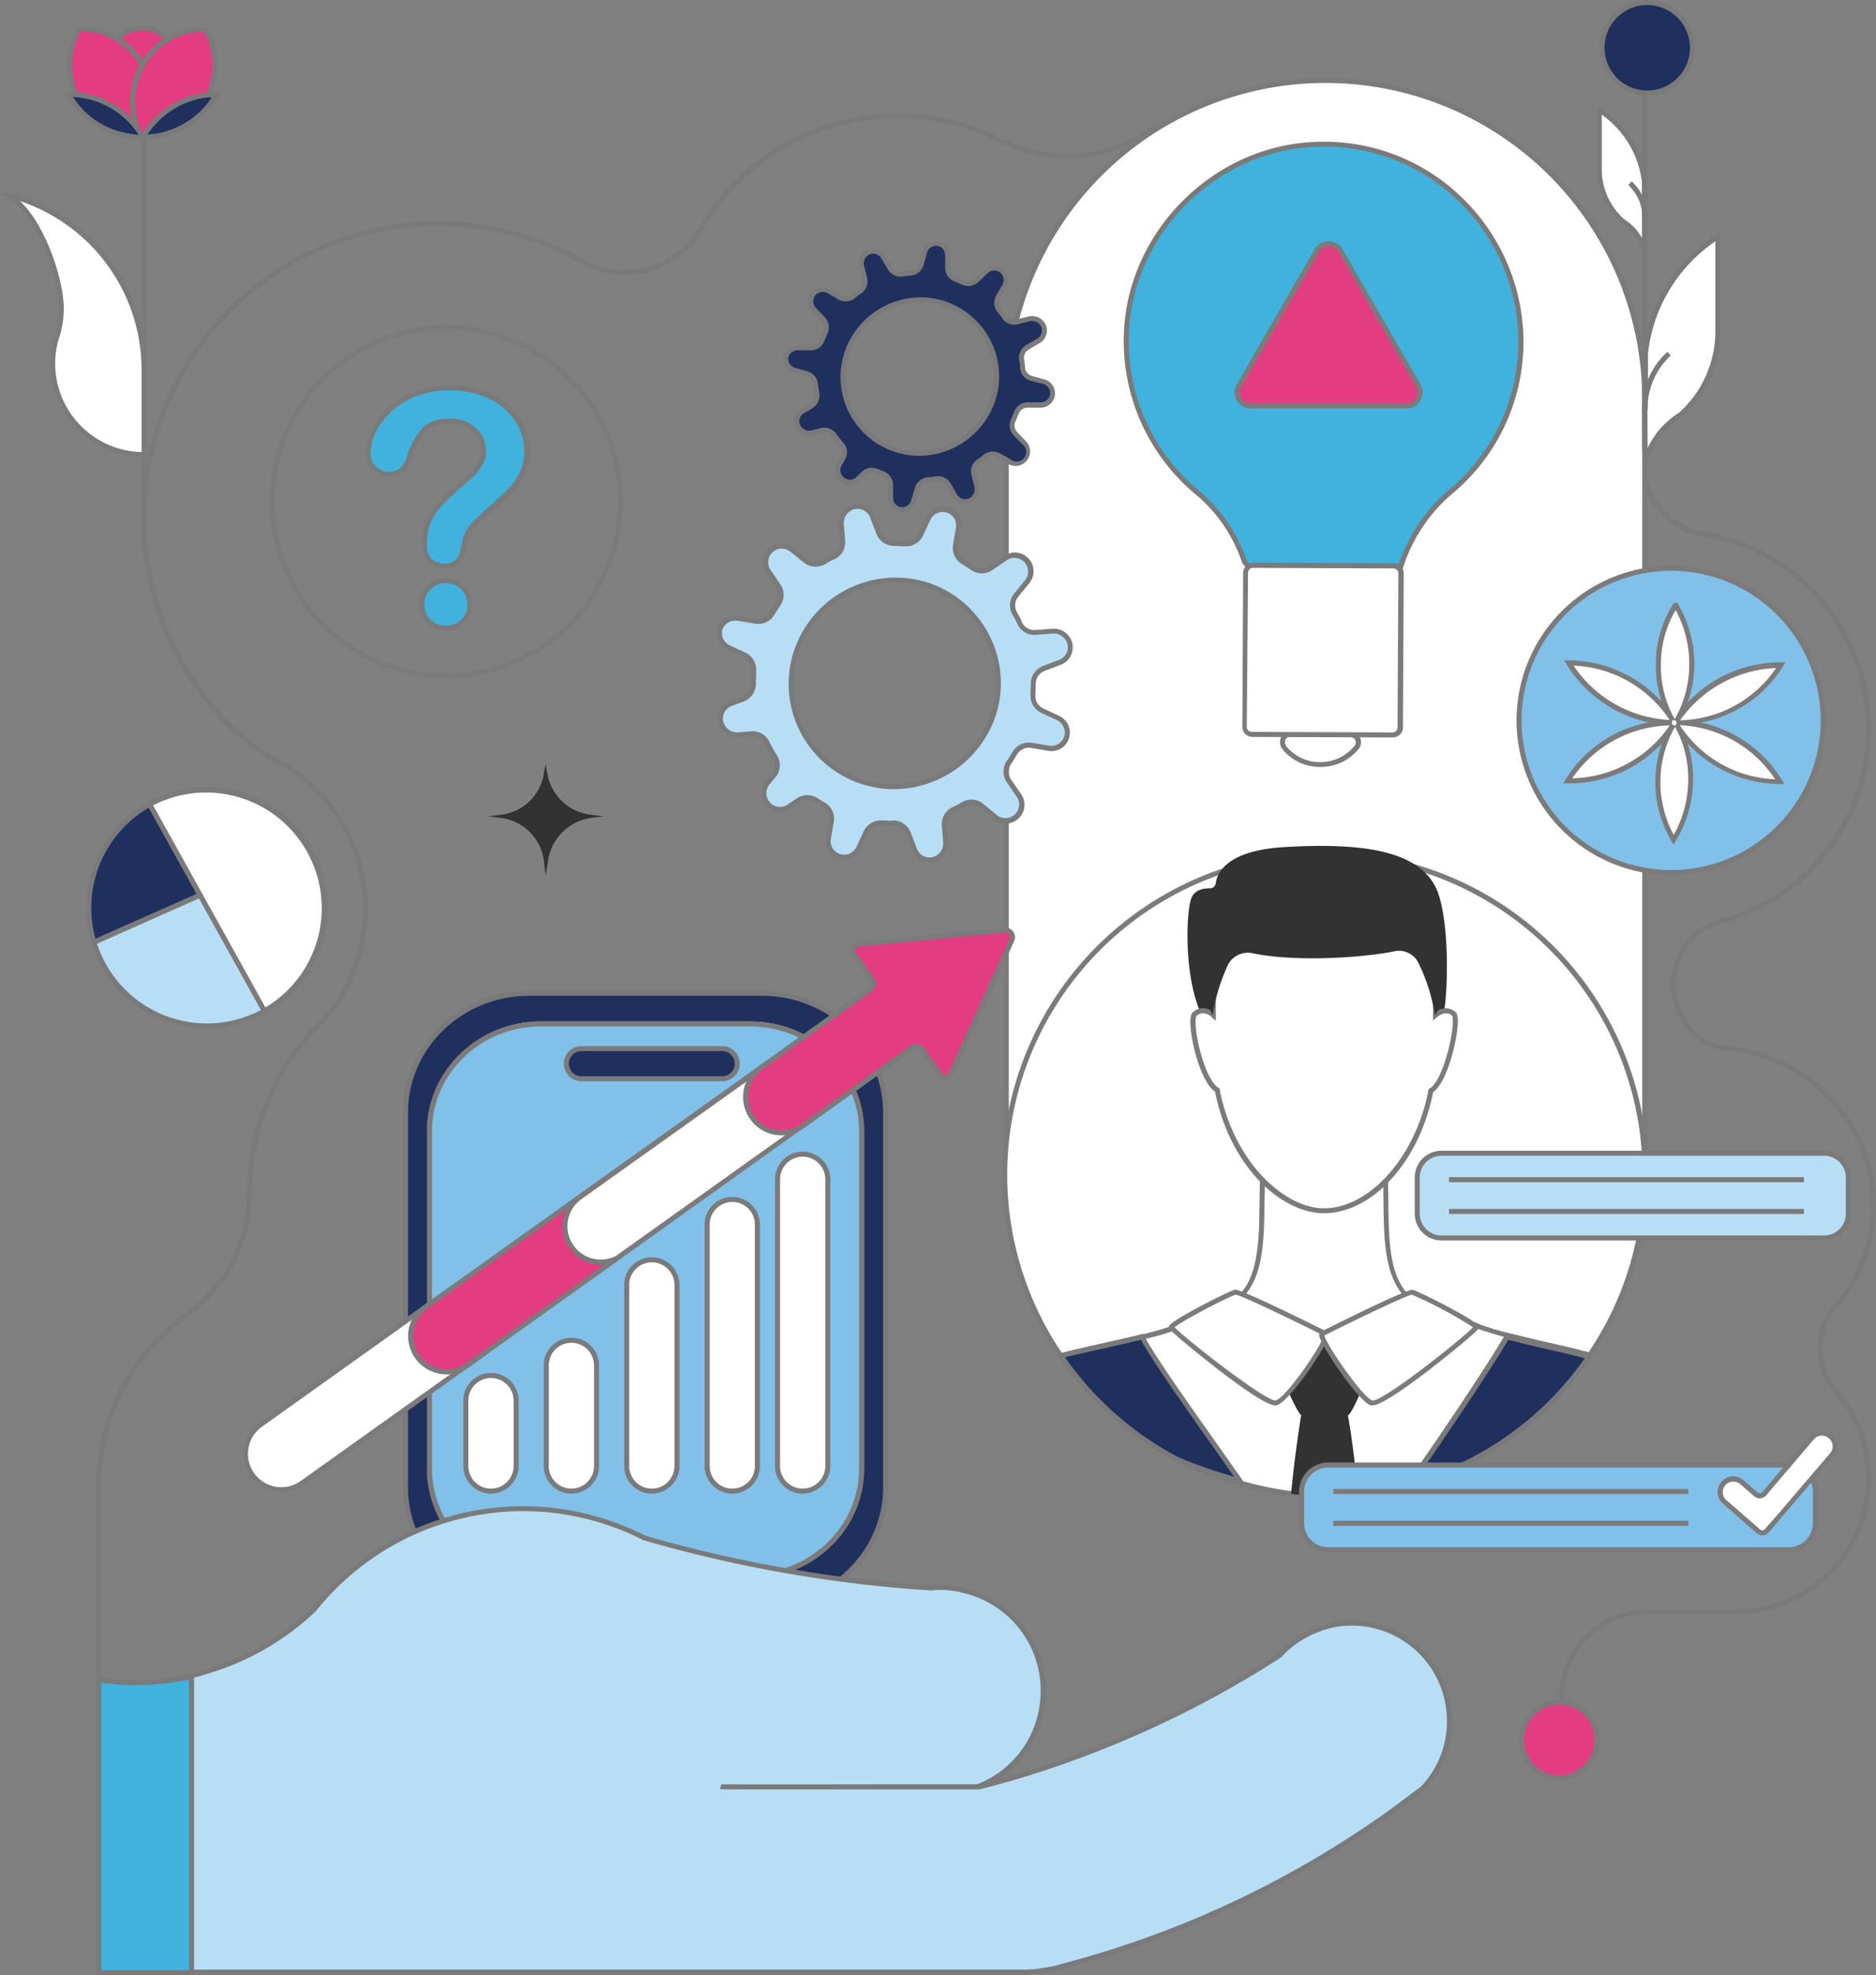 <?xml version="1.0" encoding="UTF-8"?> <svg xmlns="http://www.w3.org/2000/svg" id="Layer_1" data-name="Layer 1" viewBox="0 0 373.16 392.76"><rect x="0" y="0" width="373.16" height="392.76" fill="#808080" stroke="none"/><defs><style>.cls-1{fill:#7c7a7b;}.cls-2{fill:#7b7a7a;}.cls-3{fill:#fff;}.cls-4{fill:#40b2dd;}.cls-5{fill:#323232;}.cls-6{fill:#db766b;}.cls-7{fill:#20305e;}.cls-8{fill:#b7def5;}.cls-9{fill:#80c0e9;}.cls-10{fill:#80bee8;}.cls-11{fill:#e33c81;}.cls-12{fill:#7c7b7c;}.cls-13{fill:#7c7a7c;}</style></defs><rect class="cls-1" x="28.16" y="27" width="1" height="73.5"></rect><path class="cls-2" d="M311.16,346.05h-1v-8.66A17.41,17.41,0,0,1,327.55,320h18.08a26,26,0,0,0,19.11-43.1,13.36,13.36,0,0,1,0-17.46,30.49,30.49,0,0,0,7.42-19.93A30.08,30.08,0,0,0,364,219.16,32,32,0,0,0,344.59,209c-6.21-.06-11-4.47-12.06-11.23a13.5,13.5,0,0,1,10.6-15.35h.08A39,39,0,0,0,347.07,109a40.8,40.8,0,0,0-8.31-2.22c-.37-.07-.72-.15-1.06-.24l-.35-.1-.07.08-.29-.19A15.42,15.42,0,0,1,326.16,91.5V79.14l-38.6-9.65.07-.45a40.52,40.52,0,0,0-60.42-41.51,30.14,30.14,0,0,1-28.76.68A44.73,44.73,0,0,0,140,45.54a18,18,0,0,1-24.44,6.87,58,58,0,0,0-70,91,46.89,46.89,0,0,0,10.35,7.78c1.08.62,2,1.2,3.06,1.91s1.76,1.32,2.42,1.89A33.49,33.49,0,0,1,73.16,180.5a35.49,35.49,0,0,1-2.08,12.15,31.59,31.59,0,0,1-4.19,7.87,33.43,33.43,0,0,1-3.22,3.65A46.9,46.9,0,0,0,50.16,237v.19a29.91,29.91,0,0,1-12.51,24.46A41.6,41.6,0,0,0,20.16,295.5c0,.52,0,1,0,1.55l0,.52h-.05V334h-1V296.57c0-.35,0-.71,0-1.07a42.6,42.6,0,0,1,17.91-34.67,28.87,28.87,0,0,0,12.09-23.64V237A47.83,47.83,0,0,1,63,203.48a34.33,34.33,0,0,0,3.13-3.55,30.91,30.91,0,0,0,4-7.62,34.52,34.52,0,0,0,2-11.81,32.48,32.48,0,0,0-11.44-24.76c-.64-.55-1.39-1.13-2.36-1.84s-1.92-1.24-3-1.86a48,48,0,0,1-10.57-7.94,58.5,58.5,0,0,1-16.61-43.45A59,59,0,0,1,116,51.53,17,17,0,0,0,139.12,45,45.72,45.72,0,0,1,198.9,27.31a29.12,29.12,0,0,0,27.8-.64,41.52,41.52,0,0,1,62,42.08l38.47,9.61V91.5a14.41,14.41,0,0,0,9.9,13.75h0l.33.11c.19.07.39.12.58.18l1,.22a41.36,41.36,0,0,1,8.51,2.28,40,40,0,0,1-4,75.35l-.14,0a12.24,12.24,0,0,0-1.63.46,12.4,12.4,0,0,0-8.16,13.75c1,6.26,5.38,10.33,11.14,10.39a33.09,33.09,0,0,1,20.08,10.48,31.09,31.09,0,0,1,8.42,21,31.46,31.46,0,0,1-7.67,20.59,12.37,12.37,0,0,0,0,16.15A27,27,0,0,1,345.67,321H327.55a16.41,16.41,0,0,0-16.39,16.39Z"></path><path class="cls-3" d="M263.66,16h0a63.5,63.5,0,0,1,63.5,63.5V229a0,0,0,0,1,0,0h-127a0,0,0,0,1,0,0V79.5A63.5,63.5,0,0,1,263.66,16Z"></path><path class="cls-1" d="M327.66,229.5h-128V79.5a64,64,0,1,1,128,0Zm-127-1h126V79.5a63,63,0,1,0-126,0Z"></path><path class="cls-4" d="M278.63,112.67a32.58,32.58,0,0,1,9.75-14.75,39.12,39.12,0,0,0-26.86-69.21c-20.24.81-36.88,17.84-37.46,37.89a38.94,38.94,0,0,0,13.79,31.06,31,31,0,0,1,9.62,13.8,1.39,1.39,0,0,0,1.42,1l29.74.19Z"></path><path class="cls-2" d="M279,113.17,248.88,113a1.9,1.9,0,0,1-1.9-1.4,30.1,30.1,0,0,0-9.44-13.53,39.64,39.64,0,0,1-14-31.47c.59-20.34,17.61-37.56,37.94-38.37a39.25,39.25,0,0,1,29.26,11,40,40,0,0,1,12.3,28.94,39.32,39.32,0,0,1-14.37,30.18,32.15,32.15,0,0,0-9.58,14.51Zm-15.62-84c-.61,0-1.22,0-1.84.05-19.82.79-36.41,17.57-37,37.4a38.6,38.6,0,0,0,13.61,30.67,31.13,31.13,0,0,1,9.77,14,.91.91,0,0,0,.95.69l29.38.19a33.18,33.18,0,0,1,9.78-14.63,38.32,38.32,0,0,0,14-29.41,39,39,0,0,0-12-28.22A38.27,38.27,0,0,0,263.38,29.16Z"></path><path class="cls-3" d="M256.65,146a1.63,1.63,0,0,0-1.24,2.65,9.33,9.33,0,0,0,14.36,0,1.54,1.54,0,0,0-1.12-2.61C265.62,146.07,260,146,256.65,146Z"></path><path class="cls-1" d="M262.64,152.5h0a9.58,9.58,0,0,1-7.59-3.58,2.33,2.33,0,0,1-.18-2.43,2.05,2.05,0,0,1,1.82-1c3.66.06,9.14.11,12,.08a2,2,0,0,1,1.87,1.21,2.07,2.07,0,0,1-.38,2.23A9.67,9.67,0,0,1,262.64,152.5Zm-6-6a1,1,0,0,0-.9.51,1.32,1.32,0,0,0,.11,1.36,8.57,8.57,0,0,0,6.78,3.17h0a8.66,8.66,0,0,0,6.74-3.17,1.08,1.08,0,0,0,.23-1.18,1.06,1.06,0,0,0-1-.61c-2.85,0-8.34,0-12-.08h0Z"></path><path class="cls-3" d="M277,146.14,249.07,146a1.53,1.53,0,0,1-1.53-1.5l.16-30.59a1.52,1.52,0,0,1,1.51-1.53l27.87.11a1.52,1.52,0,0,1,1.53,1.51l-.16,30.58A1.5,1.5,0,0,1,277,146.14Z"></path><path class="cls-1" d="M277,146.64h0l-27.88-.11a2,2,0,0,1-2-2l.16-30.6a1.92,1.92,0,0,1,.58-1.42,2.05,2.05,0,0,1,1.41-.61l27.89.11h.06a2,2,0,0,1,2,2l-.16,30.6a1.91,1.91,0,0,1-.57,1.42,2.05,2.05,0,0,1-1.42.61Zm-27.89-1.11,27.88.11a1,1,0,0,0,1-1l.16-30.61a1,1,0,0,0-1-1l-27.9-.11a1,1,0,0,0-1,1L248,144.53a1,1,0,0,0,1,1Z"></path><path class="cls-3" d="M327.23,233.74a62.69,62.69,0,0,1-11.2,36l-1.4-.29c-1.7-.5-3.5-.9-5.3-1.3-.4-.1-.8-.2-1.3-.3-1.4-.3-2.9-.7-4.3-1-.7-.2-1.3-.3-2-.5s-1.4-.3-2-.5c-3.3,5.7-12.1,18.8-19.5,29.4a69.15,69.15,0,0,1-10.1,1.9,50.68,50.68,0,0,1-5.5.3h-2.3a49.07,49.07,0,0,1-5.5-.4,64.47,64.47,0,0,1-10.1-1.9,62.91,62.91,0,0,1-12.42-4.85,101.13,101.13,0,0,0,12.35,4.21c-7.4-10.6-16.33-22.86-19.53-28.66-4.15,1.06-10.86,2.42-16.13,3.76a63.69,63.69,0,0,1,31.83-96.26,67.31,67.31,0,0,1,10.1-2.58,62.81,62.81,0,0,1,10.7-.92,64.92,64.92,0,0,1,19.3,3A64.12,64.12,0,0,1,327.23,233.74Z"></path><path class="cls-1" d="M264.63,297.94h-2.3a49.29,49.29,0,0,1-5.56-.4,65.06,65.06,0,0,1-10.18-1.92,63,63,0,0,1-12.51-4.89l.42-.9a100.08,100.08,0,0,0,10.95,3.81l-4.55-6.46c-5.89-8.34-11.46-16.23-14-20.76-1.93.48-4.33,1-6.87,1.59-3,.68-6.13,1.37-8.89,2.07l-.34.09-.2-.29a64.19,64.19,0,0,1,32.08-97,67.61,67.61,0,0,1,10.18-2.6,64.06,64.06,0,0,1,74.89,63.47A63.24,63.24,0,0,1,316.44,270l-.19.27-.32-.07-1.41-.29c-1.72-.51-3.54-.91-5.3-1.3-.42-.1-.81-.2-1.29-.3-.71-.15-1.44-.33-2.17-.5s-1.44-.35-2.14-.5c-.37-.11-.69-.18-1-.25l-1-.26c-.3-.09-.61-.15-.91-.22l-.72-.17c-3.57,6.08-12.45,19.25-19.32,29.1l-.11.14-.17.05a69.44,69.44,0,0,1-10.17,1.92A53.74,53.74,0,0,1,264.63,297.94Zm-17.13-3.11a64.68,64.68,0,0,0,9.38,1.71,47.83,47.83,0,0,0,5.45.4h2.3a48.78,48.78,0,0,0,5.44-.3,66.73,66.73,0,0,0,9.85-1.84c7-10,16-23.35,19.37-29.21l.21-.35.39.13c.31.1.65.17,1,.25l1,.24c.34.1.65.17,1,.24l1,.26c.67.14,1.39.32,2.12.49s1.44.35,2.14.5c.5.1.9.2,1.31.3,1.77.4,3.61.81,5.33,1.31l1,.21a62.14,62.14,0,0,0,10.93-35.43A63.09,63.09,0,0,0,253,171.25a67.91,67.91,0,0,0-10,2.56A63.2,63.2,0,0,0,211.21,269c2.69-.68,5.68-1.35,8.58-2,2.7-.6,5.25-1.17,7.21-1.67l.38-.1.18.34c2.44,4.42,8.13,12.48,14.16,21,1.8,2.55,3.62,5.12,5.35,7.6Z"></path><path class="cls-3" d="M316,269.74a63.78,63.78,0,0,1-35.8,25.5,69.15,69.15,0,0,1-10.1,1.9,50.68,50.68,0,0,1-5.5.3h-2.3a116.59,116.59,0,0,1,.3-14.5c0-.5.1-1,.1-1.5v-.1a1.27,1.27,0,0,1,.1-.6c0-.5.1-1,.1-1.4,0-.1,0-.1.1-.2a30.72,30.72,0,0,1,.5-3.4l.3-1.5h0a18.9,18.9,0,0,1,1.1-3.9c.1-.1.1-.3.3-.4v-.1a.35.35,0,0,1,.1-.2h0v-.1a5.55,5.55,0,0,1,.6-.8c.1-.1.2-.3.3-.3s.2-.1.3-.2a6.89,6.89,0,0,1,.8-.3h0a8.34,8.34,0,0,1,1.2-.4c.5-.2,1-.3,1.5-.5a8.45,8.45,0,0,1,1.7-.5c.6-.2,1.3-.4,1.9-.6,4-1.1,8.8-2.4,12-3.2h0a7.49,7.49,0,0,0,1.6-.5h.1c.5-.1.8-.2,1.2-.3a3.91,3.91,0,0,0,1.1-.3,17.15,17.15,0,0,0,4.1,1.9h0a6.12,6.12,0,0,0,1.2.5c1.5.5,3.1,1,4.8,1.4.6.2,1.3.3,2,.5s1.3.3,2,.5c1.4.3,2.9.7,4.3,1,.5.1.9.2,1.3.3,1.8.4,3.6.8,5.3,1.3a6.47,6.47,0,0,1,1.3.4C315.92,269.74,316,269.74,316,269.74Z"></path><path class="cls-1" d="M264.62,297.94h-2.78l0-.48a117,117,0,0,1,.31-14.56,5.18,5.18,0,0,1,.05-.76c0-.23,0-.47,0-.7v-.1a1.92,1.92,0,0,1,.1-.71c0-.24,0-.49.06-.72s0-.4,0-.57a.62.62,0,0,1,.12-.4,32.65,32.65,0,0,1,.49-3.3l.3-1.5a19.29,19.29,0,0,1,1.14-4l.1-.15a2.29,2.29,0,0,0,.26-.52l.08-.21a5.51,5.51,0,0,1,.66-.87A1.1,1.1,0,0,1,266,268c.06-.05.13-.08.17-.11l.15-.1a8.26,8.26,0,0,1,.87-.32l.27-.11a5.85,5.85,0,0,1,1-.31,6.21,6.21,0,0,1,.7-.24c.24-.07.47-.14.71-.23a8.7,8.7,0,0,1,1.8-.53c.23-.09.57-.19.91-.29l.92-.29c3.66-1,8.7-2.38,12-3.21a7.51,7.51,0,0,0,1.54-.48l.18,0a7.32,7.32,0,0,0,.79-.18l.39-.1a3.83,3.83,0,0,0,1-.27l.26-.12.24.15a16.47,16.47,0,0,0,4,1.85,7.18,7.18,0,0,0,1.16.49c1.32.43,3,1,4.8,1.4a10.05,10.05,0,0,0,1.05.26c.32.07.65.15,1,.24s.65.17,1,.24l1,.26c.68.14,1.41.32,2.15.5l2.12.49c.5.1.91.2,1.32.31,1.75.39,3.58.79,5.31,1.3l.18,0a6.54,6.54,0,0,1,1.21.39l.27.14v.11H317l-.53.78a64.11,64.11,0,0,1-36.09,25.7,68.94,68.94,0,0,1-10.17,1.92A51,51,0,0,1,264.62,297.94Zm-1.82-1h1.82a49,49,0,0,0,5.45-.3,67.45,67.45,0,0,0,10-1.88,63.14,63.14,0,0,0,35.31-25,5.56,5.56,0,0,0-.7-.19l-.2-.05c-1.72-.51-3.53-.91-5.29-1.3-.4-.1-.79-.2-1.28-.3-.71-.15-1.43-.32-2.16-.5s-1.45-.35-2.15-.5c-.38-.11-.7-.18-1-.25l-1-.26c-.31-.09-.62-.15-.91-.22s-.77-.17-1.11-.28c-1.79-.42-3.51-1-4.8-1.4a6.5,6.5,0,0,1-1.26-.53,17.46,17.46,0,0,1-3.94-1.79,5.14,5.14,0,0,1-1,.24l-.31.08c-.26.07-.51.14-.86.21h-.1a7.08,7.08,0,0,1-1.61.49c-3.29.83-8.32,2.19-11.95,3.19l-.92.29c-.33.1-.66.2-1,.31a8,8,0,0,0-1.67.48,8.19,8.19,0,0,1-.79.27c-.24.07-.47.14-.71.23a6,6,0,0,0-.9.29l-.33.13c-.25.08-.5.16-.68.24a1.08,1.08,0,0,1-.2.13l-.19.15-.13.15a4.87,4.87,0,0,0-.46.6v.06l-.1.19v.31l-.27.14a.74.74,0,0,1-.09.21,18.76,18.76,0,0,0-1.05,3.73l-.3,1.51a31.77,31.77,0,0,0-.49,3.34v.18l-.09.09c0,.18,0,.37-.05.57s-.05.48-.05.72v.12l-.05.1a.94.94,0,0,0,0,.38v.1a7.16,7.16,0,0,1-.05.8c0,.23-.05.47-.05.7A118,118,0,0,0,262.8,296.94Zm2.91-27,0,.05Zm.53-1h0Z"></path><path class="cls-3" d="M212.32,269.44a6.47,6.47,0,0,1,1.3-.4c1.7-.5,3.5-.9,5.3-1.3.4-.1.8-.2,1.3-.3,1.4-.3,2.9-.7,4.3-1,.7-.2,1.3-.3,2-.5s1.4-.3,2-.5c1.7-.4,3.3-.9,4.8-1.4a6.12,6.12,0,0,0,1.2-.5h0a17.15,17.15,0,0,0,4.1-1.9,3.91,3.91,0,0,0,1.1.3c.4.1.7.2,1.2.3h.1a7.49,7.49,0,0,0,1.6.5h0c3.2.8,8,2.1,12,3.2.6.2,1.3.4,1.9.6a8.45,8.45,0,0,1,1.7.5c.5.2,1,.3,1.5.5a8.34,8.34,0,0,1,1.2.4h0a6.89,6.89,0,0,1,.8.3c.1.1.2.1.3.2s.2.2.3.3a5.55,5.55,0,0,1,.6.8v.1h0a.35.35,0,0,1,.1.2v.1c.2.1.2.3.3.4a18.9,18.9,0,0,1,1.1,3.9h0l.3,1.5a30.72,30.72,0,0,1,.5,3.4c.1.1.1.1.1.2,0,.4.1.9.1,1.4a1.27,1.27,0,0,1,.1.6v.1c0,.5.1,1,.1,1.5a116.59,116.59,0,0,1,.3,14.5h-2.3a50.68,50.68,0,0,1-5.5-.3,69.15,69.15,0,0,1-10.1-1.9,63.78,63.78,0,0,1-35.8-25.5S212.32,269.74,212.32,269.44Z"></path><path class="cls-1" d="M266.4,297.94h-2.78a50.91,50.91,0,0,1-5.55-.3,69.33,69.33,0,0,1-10.18-1.92A64.13,64.13,0,0,1,211.81,270l-.53-.78.54,0,.28-.21a5.86,5.86,0,0,1,1.21-.39l.19,0c1.71-.51,3.54-.91,5.32-1.31.39-.1.8-.2,1.31-.3l2.12-.49c.73-.18,1.46-.36,2.17-.51l1-.25c.31-.07.63-.14,1-.24l1-.24a9.51,9.51,0,0,0,1-.25c1.83-.44,3.52-1,4.79-1.4a5.64,5.64,0,0,0,1.14-.48,16.56,16.56,0,0,0,4-1.87l.24-.16.26.13a3.58,3.58,0,0,0,.94.26l.45.11c.23.06.46.13.78.19l.19,0a7.29,7.29,0,0,0,1.5.47c3.38.84,8.41,2.21,12,3.21l.94.3c.34.1.67.2,1,.31a8.21,8.21,0,0,1,1.73.51c.24.09.47.16.71.23a8.19,8.19,0,0,1,.79.27,4.74,4.74,0,0,1,.9.28l.27.11a8.26,8.26,0,0,1,.87.32l.13.1a.66.66,0,0,1,.18.1.9.9,0,0,1,.36.33,6.72,6.72,0,0,1,.72.94l.08.13v.09a.67.67,0,0,1,.09.21,1,1,0,0,1,.18.3l.09.15a18.86,18.86,0,0,1,1.13,4l.3,1.49a30.94,30.94,0,0,1,.5,3.3.61.61,0,0,1,.11.4,4,4,0,0,0,.05.57c0,.23.05.48.05.72a1.92,1.92,0,0,1,.1.71v.1c0,.23,0,.47.05.7a7.16,7.16,0,0,1,.05.8,114.41,114.41,0,0,1,.3,14.52Zm-53.55-28.17a63.15,63.15,0,0,0,35.3,25,67.35,67.35,0,0,0,10,1.88,48.78,48.78,0,0,0,5.44.3h1.82a115.17,115.17,0,0,0-.31-14c0-.27,0-.51-.05-.74a7.18,7.18,0,0,1-.06-.8v-.1a1,1,0,0,0,0-.38l-.06-.1v-.12a5.68,5.68,0,0,0-.05-.72c0-.21,0-.4,0-.58l0,0-.07-.23a29.85,29.85,0,0,0-.5-3.34l-.3-1.5a19,19,0,0,0-1-3.74,2.19,2.19,0,0,1-.11-.19l-.27-.14V270l-.1-.1v-.16a4.67,4.67,0,0,0-.45-.6,1,1,0,0,1-.13-.15h0l-.14-.15a.74.74,0,0,1-.22-.13c-.18-.08-.43-.16-.68-.24l-.33-.13a5.14,5.14,0,0,0-.81-.26c-.33-.12-.56-.19-.8-.26a8.19,8.19,0,0,1-.79-.27,8.19,8.19,0,0,0-1.6-.47l-1-.32-.94-.29c-3.61-1-8.63-2.36-12-3.19a8.11,8.11,0,0,1-1.58-.49h-.09c-.35-.07-.6-.14-.85-.2l-.38-.1a4.5,4.5,0,0,1-.92-.23,18.52,18.52,0,0,1-4,1.82,6.16,6.16,0,0,1-1.24.51c-1.25.42-3,1-4.8,1.4-.3.1-.68.18-1.07.27s-.6.13-.91.22l-1,.26c-.32.07-.64.14-1,.24-.73.16-1.46.33-2.18.51s-1.45.35-2.15.5c-.5.1-.89.2-1.28.3-1.77.39-3.59.79-5.28,1.29l-.22.05C213.32,269.63,213.07,269.69,212.85,269.77Z"></path><path class="cls-3" d="M265.62,274.24a12.91,12.91,0,0,1-3.9.1c-.3,0-.6-.1-.8-.1-10.6-1.5-25.3-10.5-17.7-14,6.1-2.8,7.3-8.5,7.7-15.8.1-3.2.1-6.6.2-10.2a87.27,87.27,0,0,1,12.2.2,88.72,88.72,0,0,1,12.3-.2c.3,12-.8,22,7.9,26C291.22,263.84,276.32,272.84,265.62,274.24Z"></path><path class="cls-1" d="M263.15,275a8.54,8.54,0,0,1-1.51-.12,1.74,1.74,0,0,1-.48-.05,1.2,1.2,0,0,0-.24,0c-8.32-1.17-19.59-7-20.26-11.53-.15-1,.14-2.4,2.35-3.42,5.64-2.59,7-7.6,7.41-15.38.05-1.62.08-3.31.11-5s.05-3.37.09-5.13l0-.46.46,0a86,86,0,0,1,12.22.2,89.22,89.22,0,0,1,12.33-.2l.46,0v.47c0,1.47.06,2.92.07,4.32.11,10,.2,17.86,7.54,21.24,2.25,1,2.54,2.48,2.38,3.49-.71,4.62-12.11,10.37-20.42,11.46A18.38,18.38,0,0,1,263.15,275Zm-2.14-1.2.32,0a2.6,2.6,0,0,0,.39,0,13.15,13.15,0,0,0,3.83-.09h0c8.38-1.1,19-6.86,19.56-10.62.16-1-.43-1.79-1.81-2.44-7.92-3.64-8-12.21-8.12-22.13q0-1.87-.06-3.84a83.22,83.22,0,0,0-11.74.22h-.14a81.84,81.84,0,0,0-11.64-.22c0,1.59-.06,3.14-.08,4.65,0,1.75-.06,3.45-.11,5.09-.35,6.53-1.27,13.15-8,16.24-1.34.61-1.93,1.39-1.78,2.36.54,3.72,11,9.51,19.34,10.69Z"></path><path class="cls-5" d="M239.22,202.24c-3.8-7.6-3.3-20.5-2.3-23.5.6-1.8,2.4-2.1,3.7-2.1a1.12,1.12,0,0,0,1.2-1c.3-2.1,2.2-6.5,13.6-7.2,15.2-.9,26,.6,29.9,7.5,3.5,6,2.8,26.6,1,28.3S239.22,202.24,239.22,202.24Z"></path><path class="cls-3" d="M284.62,216.84c-2.7,14.2-12.3,23.9-21.3,23.9-8.5,0-18.4-9.7-21.2-24-3.3-1.8-5.8-14-4.5-15.1a2.67,2.67,0,0,1,3.7.2c0-15.3,1.3-26.8,22.1-26.8,21.4,0,22.2,11.5,22.1,26.8,1.2-1,2.6-1.2,3.7-.2C290.32,202.84,287.82,215,284.62,216.84Z"></path><path class="cls-1" d="M263.32,241.24c-8.27,0-18.6-9-21.64-24.19-2.47-1.64-4.41-8.26-4.82-12.36-.26-2.52.13-3.17.44-3.43a3,3,0,0,1,3.53-.38c.07-15.47,2-26.34,22.59-26.34,8.26,0,14,1.72,17.5,5.27,4.67,4.69,5.14,12,5.11,21.09a3,3,0,0,1,3.53.37c.51.56.56,2.07.16,4.54-.6,3.75-2.31,9.75-4.65,11.34C282.38,230.9,273.06,241.24,263.32,241.24Zm-24-39.76A2,2,0,0,0,238,202c-.14.16-.4,1.27.14,4.32.72,4.1,2.46,9,4.26,10l.21.12,0,.23c2.86,14.57,13,23.59,20.71,23.59,9.17,0,18.31-10.32,20.81-23.49l.05-.23.2-.11c1.61-.91,3.17-5.11,4-8.87.72-3.26.71-5.25.48-5.57-1.17-1.05-2.49-.17-3,.26l-.82.69v-1.08c.06-9.28-.25-16.74-4.81-21.33-3.32-3.34-8.81-5-16.79-5-20.09,0-21.6,10.41-21.6,26.3V203l-.83-.76A2.59,2.59,0,0,0,239.29,201.48Z"></path><path class="cls-5" d="M285.42,201.94a34.89,34.89,0,0,0-3.4-10.7,4.3,4.3,0,0,0-4.6-2.1c-6.2,1.3-19.7,2.2-28.3.4a4.43,4.43,0,0,0-4.8,2.2,36.59,36.59,0,0,0-3.1,10.1s-1.6-11.6,1.1-18.4c.6-2.8,3.8-7.2,10.4-10.3,7.9-3.7,17.9.3,27,3.4,4.4,1.5,4.9,3.8,4.1,5.9C287.12,189.14,285.42,201.94,285.42,201.94Z"></path><path class="cls-6" d="M263.72,265.54a4.34,4.34,0,0,1-.4,1.8,3.6,3.6,0,0,1-.5-1.8,2.23,2.23,0,0,1,.5-.3C263.52,265.54,263.72,265.54,263.72,265.54Z"></path><path class="cls-1" d="M263.39,268.72l-.52-1.18c-.76-1.69-.57-2.06-.49-2.22l.09-.13a2.63,2.63,0,0,1,.63-.4l.39-.19.25.36a.35.35,0,0,0,.08.1h.31l0,.26c.17.33.08.82-.37,2.18Z"></path><path class="cls-6" d="M263.32,265.34a3,3,0,0,1,.4.3,4.34,4.34,0,0,1-.4,1.8,3.6,3.6,0,0,1-.5-1.8C262.82,265.54,262.92,265.54,263.32,265.34Z"></path><path class="cls-1" d="M263.39,268.82l-.52-1.18c-.64-1.44-.61-1.92-.53-2.13a.73.73,0,0,1,.49-.49l.27-.13.26-.13.24.16a3,3,0,0,1,.48.37l.09.13c.17.33.08.82-.37,2.18Z"></path><path class="cls-5" d="M268.12,281.44c.8,4.4,1.5,10.2,2,15.7a50.68,50.68,0,0,1-5.5.3h-2.3a49.07,49.07,0,0,1-5.5-.4c.5-5.5,1.3-11.3,2-15.7h0c-.4-.1-1.5-2.3-2.5-4.5a32.46,32.46,0,0,1-1.3-3.5,4.57,4.57,0,0,1,.4-.6,45,45,0,0,1,4.1-4.7,6.7,6.7,0,0,1,3.5-2h.8a5.76,5.76,0,0,1,3.6,2h0a29.33,29.33,0,0,1,4.1,4.7,4.57,4.57,0,0,1,.4.6c-.3.9-.8,2.3-1.3,3.5C269.62,279.24,268.52,281.34,268.12,281.44Z"></path><path class="cls-3" d="M263.72,265.24s-17-8.5-18-8.3-13,6.3-12.7,7,18.4,15.6,20.8,15S264.42,266.14,263.72,265.24Z"></path><path class="cls-1" d="M253.66,279.46c-.74,0-3-.7-11.33-7.13-3.71-2.86-9.51-7.58-9.77-8.19a.64.64,0,0,1,.05-.56c.74-1.27,12.1-7,13.06-7.14s11.87,5.15,18.28,8.35l.17.14a1.24,1.24,0,0,1,0,1.14c-.95,2.76-7.79,12.76-10.19,13.36A1.47,1.47,0,0,1,253.66,279.46Zm-20-15.54c2.08,2.27,17.85,14.55,20,14.55h.09c2-.5,9.18-10.87,9.55-12.9-6.32-3.15-16.46-8.05-17.49-8.12C244.68,257.65,235.11,262.65,233.63,263.92Z"></path><path class="cls-3" d="M262.92,265.24s17-8.5,18-8.3,13,6.3,12.7,7-18.4,15.6-20.8,15S262.32,266.14,262.92,265.24Z"></path><path class="cls-1" d="M273,279.46a1.58,1.58,0,0,1-.28,0c-2.28-.6-9.06-10.48-10.13-13.3a1.29,1.29,0,0,1-.06-1.17l.07-.11.12-.06c6.41-3.2,17.26-8.56,18.32-8.34s12.28,5.86,13,7.13a.58.58,0,0,1,.05.56c-.26.61-6.05,5.33-9.76,8.19C276,278.76,273.73,279.46,273,279.46Zm-9.56-13.91c.47,2,7.72,12.44,9.53,12.91S290.7,266.38,293,263.91a83.9,83.9,0,0,0-12.14-6.47C279.86,257.51,269.74,262.39,263.42,265.55Z"></path><path class="cls-7" d="M246.66,294.5a101.13,101.13,0,0,1-12.35-4.21A63.85,63.85,0,0,1,211,269.64l0,0c5.27-1.34,12-2.7,16.13-3.76C230.33,271.64,239.26,283.9,246.66,294.5Z"></path><path class="cls-2" d="M247.86,295.34l-1.33-.36a100,100,0,0,1-12.41-4.23,64.58,64.58,0,0,1-23.51-20.83l-.56-.61.82-.19c2.77-.71,5.9-1.41,8.92-2.09,2.7-.6,5.25-1.17,7.21-1.67l.38-.1.18.34c2.44,4.42,8.13,12.48,14.16,21,1.8,2.55,3.62,5.12,5.35,7.6Zm-36-25.43a63.47,63.47,0,0,0,22.72,19.94,100.62,100.62,0,0,0,10.91,3.79l-4.55-6.46c-5.89-8.34-11.46-16.23-14-20.76-1.93.48-4.33,1-6.87,1.59C217.25,268.63,214.4,269.27,211.82,269.91Z"></path><path class="cls-7" d="M316,269.73h0a63.78,63.78,0,0,1-35.8,25.5c7.4-10.6,16.2-23.7,19.5-29.4.6.2,1.3.3,2,.5s1.3.3,2,.5c1.4.3,2.9.7,4.3,1,.5.1.9.2,1.3.3,1.8.4,3.6.8,5.3,1.3Z"></path><path class="cls-2" d="M279,296.08l.79-1.13c7-10,16.06-23.47,19.47-29.36l.21-.35.39.13c.31.1.65.17,1,.25l1,.24c.34.1.65.17,1,.24l1,.26c.67.14,1.39.32,2.12.49s1.44.35,2.14.5c.5.1.9.2,1.31.3,1.77.4,3.61.81,5.33,1.31l1.36.28.4.08v.57l-.09.13a64.09,64.09,0,0,1-36.08,25.7ZM300,266.43c-3.43,5.85-11.78,18.25-18.52,27.95a63.19,63.19,0,0,0,33.75-24.31l-.67-.14c-1.72-.51-3.54-.91-5.3-1.3-.42-.1-.81-.2-1.29-.3-.71-.15-1.44-.33-2.17-.5s-1.44-.35-2.14-.5c-.37-.11-.69-.18-1-.25l-1-.26c-.3-.09-.61-.15-.91-.22Z"></path><polygon class="cls-5" points="240.02 197.04 240.32 200.04 241.22 201.84 241.32 196.74 240.72 193.94 240.22 195.44 240.02 197.04"></polygon><polyline class="cls-5" points="286.32 193.24 286.32 193.54 286.22 200.54 285.52 201.84 285.12 195.54 286.12 192.94 286.42 193.24"></polyline><rect class="cls-8" x="281.91" y="229.31" width="85.75" height="16.86" rx="4.83"></rect><path class="cls-2" d="M362.83,246.66H286.74a5.33,5.33,0,0,1-5.33-5.32v-7.21a5.33,5.33,0,0,1,5.33-5.32h76.09a5.33,5.33,0,0,1,5.33,5.32v7.21A5.33,5.33,0,0,1,362.83,246.66Zm-76.09-16.85a4.33,4.33,0,0,0-4.33,4.32v7.21a4.33,4.33,0,0,0,4.33,4.32h76.09a4.33,4.33,0,0,0,4.33-4.32v-7.21a4.33,4.33,0,0,0-4.33-4.32Z"></path><rect class="cls-2" x="288.23" y="234.07" width="70.59" height="1"></rect><rect class="cls-2" x="288.23" y="240.39" width="70.59" height="1"></rect><rect class="cls-9" x="258.91" y="291.31" width="102.19" height="16.86" rx="5.27"></rect><path class="cls-1" d="M355.84,308.66H264.18a5.77,5.77,0,0,1-5.77-5.77v-6.32a5.77,5.77,0,0,1,5.77-5.76h91.66a5.76,5.76,0,0,1,5.76,5.76v6.32A5.76,5.76,0,0,1,355.84,308.66Zm-91.66-16.85a4.77,4.77,0,0,0-4.77,4.76v6.32a4.78,4.78,0,0,0,4.77,4.77h91.66a4.77,4.77,0,0,0,4.76-4.77v-6.32a4.76,4.76,0,0,0-4.76-4.76Z"></path><rect class="cls-1" x="265.23" y="296.07" width="70.59" height="1"></rect><rect class="cls-1" x="265.23" y="302.39" width="70.59" height="1"></rect><path class="cls-3" d="M364.09,285.64a2.6,2.6,0,0,1,.25,3.67l-10.27,12-2.65,3a1.16,1.16,0,0,1-1.64.12l-3-2.66-3.68-3.19a2.6,2.6,0,0,1-.25-3.67h0a2.59,2.59,0,0,1,3.66-.25l2.8,2.43a1.17,1.17,0,0,0,1.64-.11l9.51-11.17a2.61,2.61,0,0,1,3.67-.25Z"></path><path class="cls-1" d="M350.54,305.29a1.65,1.65,0,0,1-1.09-.41L342.73,299a3.1,3.1,0,0,1,4.07-4.68l2.8,2.43a.66.66,0,0,0,.93-.06L360,285.57a3.11,3.11,0,0,1,4.38-.31h0a3.1,3.1,0,0,1,.3,4.37L351.8,304.72A1.65,1.65,0,0,1,350.54,305.29Zm-5.77-10.69a2.1,2.1,0,0,0-1.38,3.68l6.72,5.85a.65.65,0,0,0,.93-.07l2.65-3L364,289a2.09,2.09,0,0,0-.2-3h0a2.1,2.1,0,0,0-3,.2l-9.51,11.16a1.67,1.67,0,0,1-2.35.17l-2.79-2.44A2.13,2.13,0,0,0,344.77,294.6Z"></path><path class="cls-7" d="M151.55,197.5H105.27c-13.59,0-24.61,10.62-24.61,23.71v74.58c0,13.09,11,23.71,24.61,23.71h46.28c13.58,0,24.61-10.62,24.61-23.71V221.21C176.16,208.12,165.13,197.5,151.55,197.5Zm19.83,94.56c0,11.79-9.91,21.34-22.15,21.34H107.58c-12.23,0-22.15-9.55-22.15-21.34V224.94c0-11.79,9.92-21.34,22.15-21.34h41.65c12.24,0,22.15,9.55,22.15,21.34Z"></path><path class="cls-2" d="M151.55,320H105.27c-13.85,0-25.11-10.86-25.11-24.21V221.21c0-13.35,11.26-24.21,25.11-24.21h46.28c13.84,0,25.11,10.86,25.11,24.21v74.58C176.66,309.14,165.39,320,151.55,320ZM105.27,198c-13.3,0-24.11,10.41-24.11,23.21v74.58C81.16,308.59,92,319,105.27,319h46.28c13.29,0,24.11-10.41,24.11-23.21V221.21c0-12.8-10.82-23.21-24.11-23.21Zm44,115.9H107.58c-12.49,0-22.65-9.8-22.65-21.84V224.94c0-12,10.16-21.84,22.65-21.84h41.65c12.49,0,22.65,9.8,22.65,21.84v67.12C171.88,304.1,161.72,313.9,149.23,313.9ZM107.58,204.1c-11.94,0-21.65,9.35-21.65,20.84v67.12c0,11.49,9.71,20.84,21.65,20.84h41.65c11.94,0,21.65-9.35,21.65-20.84V224.94c0-11.49-9.71-20.84-21.65-20.84Z"></path><path class="cls-10" d="M171.38,224.94v67.12c0,11.79-9.91,21.34-22.15,21.34H107.58c-12.23,0-22.15-9.55-22.15-21.34V224.94c0-11.79,9.92-21.34,22.15-21.34h41.65C161.47,203.6,171.38,213.15,171.38,224.94Z"></path><path class="cls-1" d="M149.23,313.9H107.58c-12.49,0-22.65-9.8-22.65-21.84V224.94c0-12,10.16-21.84,22.65-21.84h41.65c12.49,0,22.65,9.8,22.65,21.84v67.12C171.88,304.1,161.72,313.9,149.23,313.9ZM107.58,204.1c-11.94,0-21.65,9.35-21.65,20.84v67.12c0,11.49,9.71,20.84,21.65,20.84h41.65c11.94,0,21.65-9.35,21.65-20.84V224.94c0-11.49-9.71-20.84-21.65-20.84Z"></path><path class="cls-9" d="M171.38,224.94v67.12c0,11.79-9.91,21.34-22.15,21.34H107.58c-12.23,0-22.15-9.55-22.15-21.34V224.94c0-11.79,9.92-21.34,22.15-21.34h41.65C161.47,203.6,171.38,213.15,171.38,224.94Z"></path><path class="cls-1" d="M149.23,313.9H107.58c-12.49,0-22.65-9.8-22.65-21.84V224.94c0-12,10.16-21.84,22.65-21.84h41.65c12.49,0,22.65,9.8,22.65,21.84v67.12C171.88,304.1,161.72,313.9,149.23,313.9ZM107.58,204.1c-11.94,0-21.65,9.35-21.65,20.84v67.12c0,11.49,9.71,20.84,21.65,20.84h41.65c11.94,0,21.65-9.35,21.65-20.84V224.94c0-11.49-9.71-20.84-21.65-20.84Z"></path><rect class="cls-3" x="92.66" y="273.5" width="10" height="23" rx="5"></rect><path class="cls-2" d="M97.66,297a5.5,5.5,0,0,1-5.5-5.5v-13a5.5,5.5,0,0,1,11,0v13A5.51,5.51,0,0,1,97.66,297Zm0-23a4.51,4.51,0,0,0-4.5,4.5v13a4.5,4.5,0,0,0,9,0v-13A4.51,4.51,0,0,0,97.66,274Z"></path><rect class="cls-3" x="108.66" y="266.5" width="10" height="30" rx="5"></rect><path class="cls-2" d="M113.66,297a5.5,5.5,0,0,1-5.5-5.5v-20a5.5,5.5,0,0,1,11,0v20A5.51,5.51,0,0,1,113.66,297Zm0-30a4.51,4.51,0,0,0-4.5,4.5v20a4.5,4.5,0,0,0,9,0v-20A4.51,4.51,0,0,0,113.66,267Z"></path><rect class="cls-3" x="124.66" y="250.5" width="10" height="46" rx="5"></rect><path class="cls-2" d="M129.66,297a5.5,5.5,0,0,1-5.5-5.5v-36a5.5,5.5,0,0,1,11,0v36A5.51,5.51,0,0,1,129.66,297Zm0-46a4.51,4.51,0,0,0-4.5,4.5v36a4.5,4.5,0,0,0,9,0v-36A4.51,4.51,0,0,0,129.66,251Z"></path><rect class="cls-3" x="140.66" y="238.5" width="10" height="58" rx="5"></rect><path class="cls-2" d="M145.66,297a5.5,5.5,0,0,1-5.5-5.5v-48a5.5,5.5,0,0,1,11,0v48A5.51,5.51,0,0,1,145.66,297Zm0-58a4.51,4.51,0,0,0-4.5,4.5v48a4.5,4.5,0,0,0,9,0v-48A4.51,4.51,0,0,0,145.66,239Z"></path><rect class="cls-3" x="154.66" y="229.5" width="10" height="67" rx="5"></rect><path class="cls-2" d="M159.66,297a5.5,5.5,0,0,1-5.5-5.5v-57a5.5,5.5,0,0,1,11,0v57A5.51,5.51,0,0,1,159.66,297Zm0-67a4.51,4.51,0,0,0-4.5,4.5v57a4.5,4.5,0,0,0,9,0v-57A4.51,4.51,0,0,0,159.66,230Z"></path><rect class="cls-7" x="112.66" y="208.5" width="34" height="6" rx="3"></rect><path class="cls-2" d="M143.66,215h-28a3.5,3.5,0,1,1,0-7h28a3.5,3.5,0,0,1,0,7Zm-28-6a2.5,2.5,0,1,0,0,5h28a2.5,2.5,0,0,0,0-5Z"></path><path class="cls-3" d="M96.75,268.75,60.1,294.89a7.13,7.13,0,0,1-8.29-11.61l36.66-26.14Z"></path><path class="cls-1" d="M56,296.71a7.62,7.62,0,0,1-4.45-13.83l37.07-26.44,8.86,12.42-.41.29L60.39,295.3A7.56,7.56,0,0,1,56,296.71Zm32.38-38.88L52.11,283.69a6.63,6.63,0,0,0-1.55,9.25,6.65,6.65,0,0,0,9.25,1.55l36.24-25.86Z"></path><path class="cls-11" d="M122.75,250.21,93,271.46a7.13,7.13,0,0,1-8.29-11.61l67-47.82.06.08L115.41,238a7.13,7.13,0,0,0,7.34,12.18Z"></path><path class="cls-12" d="M88.82,273.28a7.63,7.63,0,0,1-7.33-9.8,7.75,7.75,0,0,1,2.88-4l67.44-48.11.6.81-.36.37L115.7,238.44a6.62,6.62,0,0,0-1.55,9.24,6.64,6.64,0,0,0,8.37,2.08l.52.86-29.8,21.25A7.63,7.63,0,0,1,88.82,273.28Zm23.88-32.82L85,260.26a6.56,6.56,0,0,0-2.5,3.5,6.63,6.63,0,0,0,10.21,7.29l27.5-19.61a7.7,7.7,0,0,1-6.83-3.18,7.59,7.59,0,0,1-1.31-5.68A8,8,0,0,1,112.7,240.46Z"></path><path class="cls-3" d="M160.38,223.36l-.09.06-37.54,26.79A7.13,7.13,0,0,1,115.41,238l36.35-25.92,6.66,8.7Z"></path><path class="cls-1" d="M119.56,251.45a7.61,7.61,0,0,1-7.54-8.87,7.54,7.54,0,0,1,3.1-5l36.74-26.2,9.23,12-.51.37L123,250.62A7.71,7.71,0,0,1,119.56,251.45Zm32.1-38.66-36,25.65a6.62,6.62,0,0,0-1.55,9.24,6.64,6.64,0,0,0,8.37,2.08l37.15-26.51Z"></path><path class="cls-11" d="M199.87,184.94a1.4,1.4,0,0,1,1.41,2l-6,13.18-6.11,13.41a1.25,1.25,0,0,1-2.15.21l-3.64-5.09a1.35,1.35,0,0,0-1.89-.31l-21.9,15.62a7.13,7.13,0,0,1-8.28-11.61l21.9-15.62a1.37,1.37,0,0,0,.32-1.9l-3.63-5.09a1.25,1.25,0,0,1,.9-2l14.66-1.41Z"></path><path class="cls-12" d="M155.44,225.76A7.64,7.64,0,0,1,151,211.91l21.9-15.62a.87.87,0,0,0,.2-1.2L169.48,190a1.73,1.73,0,0,1-.17-1.74,1.75,1.75,0,0,1,1.43-1l29.09-2.81a1.9,1.9,0,0,1,1.9,2.68l-12.11,26.59a1.75,1.75,0,0,1-3,.29L183,208.92a.86.86,0,0,0-1.2-.21l-21.9,15.62A7.56,7.56,0,0,1,155.44,225.76Zm44.48-40.32-29.09,2.8a.77.77,0,0,0-.61.44.73.73,0,0,0,.08.74l3.62,5.09a1.85,1.85,0,0,1-.43,2.59l-21.9,15.62a6.63,6.63,0,0,0,7.7,10.8l21.9-15.62a1.87,1.87,0,0,1,2.59.43l3.63,5.09a.77.77,0,0,0,.69.31.76.76,0,0,0,.61-.44l12.11-26.59a.87.87,0,0,0-.08-.89.9.9,0,0,0-.82-.37Z"></path><path class="cls-11" d="M264.31,80.7H248.8a2.69,2.69,0,0,1-2.33-4l7.75-13.43L262,49.79a2.7,2.7,0,0,1,4.67,0l7.75,13.44,7.76,13.43a2.7,2.7,0,0,1-2.34,4Z"></path><path class="cls-12" d="M279.82,81.2h-31A3.18,3.18,0,0,1,246,76.41l15.51-26.87a3.2,3.2,0,0,1,5.53,0l15.51,26.87a3.19,3.19,0,0,1-2.77,4.79ZM264.31,49a2.19,2.19,0,0,0-1.9,1.09L246.9,76.91a2.19,2.19,0,0,0,1.9,3.29h31a2.19,2.19,0,0,0,1.9-3.29L266.21,50A2.16,2.16,0,0,0,264.31,49Z"></path><path class="cls-3" d="M327.17,82.22h0l.07,9.52a17,17,0,0,1,2.32-4.8,17.53,17.53,0,0,1,4.65-4.42A22.3,22.3,0,0,0,341.7,66V47a31.61,31.61,0,0,0-14.38,23.15v7.57Z"></path><path class="cls-2" d="M326.77,95l-.1-12.81.15-4.49V70.15a32.06,32.06,0,0,1,14.61-23.57l.77-.49V66a22.7,22.7,0,0,1-7.66,16.93,14.57,14.57,0,0,0-2.3,1.78A12.54,12.54,0,0,0,330,87.23a16.06,16.06,0,0,0-2.26,4.65Zm.9-12.78.05,6.88a16.46,16.46,0,0,1,1.44-2.46,13.35,13.35,0,0,1,2.41-2.72,14.2,14.2,0,0,1,2.37-1.83A21.69,21.69,0,0,0,341.2,66v-18a31.05,31.05,0,0,0-13.39,22.28v7.51Z"></path><path class="cls-2" d="M326.67,81.53a15.22,15.22,0,0,1,5-11.57l.67.73a14.46,14.46,0,0,0-4.63,10.77Z"></path><path class="cls-3" d="M327.2,43.82h0l-.05,5.92a10.32,10.32,0,0,0-1.44-3,8.34,8.34,0,0,0-1.45-1.63A8.81,8.81,0,0,0,322.82,44a13.84,13.84,0,0,1-4.66-10.3V21.91a20.51,20.51,0,0,1,3.26,2.61,19.47,19.47,0,0,1,5.68,11.79V41Z"></path><path class="cls-2" d="M327.62,53l-.95-3.13A9.7,9.7,0,0,0,325.3,47a7.75,7.75,0,0,0-1.36-1.53,7.45,7.45,0,0,0-1.39-1.08,14.35,14.35,0,0,1-4.89-10.73V21l.77.49a19.62,19.62,0,0,1,3.34,2.68,20,20,0,0,1,5.83,12.09V41l.09,2.8Zm-9-30.16V33.7a13.3,13.3,0,0,0,4.49,9.93,8.5,8.5,0,0,1,1.47,1.14,8.34,8.34,0,0,1,1.5,1.7,9.8,9.8,0,0,1,.55.87l0-3.52L326.61,41V36.31a19.19,19.19,0,0,0-7.95-13.46Z"></path><path class="cls-2" d="M327.7,43.4l-1-.07a8.85,8.85,0,0,0-2.82-6.54l.67-.74A9.72,9.72,0,0,1,327.7,43.4Z"></path><circle class="cls-11" cx="310.16" cy="346" r="7.5"></circle><path class="cls-12" d="M310.16,354a8,8,0,1,1,8-8A8,8,0,0,1,310.16,354Zm0-15a7,7,0,1,0,7,7A7,7,0,0,0,310.16,339Z"></path><path class="cls-11" d="M26.48,18.54a10.33,10.33,0,0,0-.08,1.57A14.23,14.23,0,0,0,28.12,27c.08.07.08.22.15.3-.07-.08-.15-.23-.22-.3a17.07,17.07,0,0,0-12.92-8.06,14.61,14.61,0,0,1-1.27-6A14.22,14.22,0,0,1,15.8,5.7h.08a14.53,14.53,0,0,1,7.54,2.09,14.59,14.59,0,0,1,4.92,5.08v.07A14.22,14.22,0,0,0,26.48,18.54Z"></path><path class="cls-12" d="M27.92,27.63l0,0a1.75,1.75,0,0,1-.16-.2l-.12-.17a16.49,16.49,0,0,0-12.54-7.83l-.28,0-.12-.27a14.9,14.9,0,0,1-1.32-6.18,14.65,14.65,0,0,1,2-7.49l.15-.25h.28a15,15,0,0,1,7.87,2.16,15.19,15.19,0,0,1,5.11,5.26l.07.12V13l-.07.19A13.54,13.54,0,0,0,27,18.6h0a10.55,10.55,0,0,0-.07,1.5,13.67,13.67,0,0,0,1.64,6.59.93.93,0,0,1,.13.27ZM15.47,18.45A17.43,17.43,0,0,1,26.39,24a15.47,15.47,0,0,1-.49-3.86A11.26,11.26,0,0,1,26,18.48a14.61,14.61,0,0,1,1.81-5.57,14.14,14.14,0,0,0-4.64-4.69,14,14,0,0,0-7.06-2,13.64,13.64,0,0,0-1.73,6.74A14.16,14.16,0,0,0,15.47,18.45Z"></path><path class="cls-11" d="M42.75,12.94a13.74,13.74,0,0,1-1.34,6,17.16,17.16,0,0,0-12.92,8.14h0a.4.4,0,0,0-.15.3h-.07v-.08c-.07-.07-.07-.22-.15-.3a14.17,14.17,0,0,1-1.72-6.87,10.19,10.19,0,0,1,.08-1.56A14.11,14.11,0,0,1,28.34,13v-.08a14.68,14.68,0,0,1,4.93-5.07,14.26,14.26,0,0,1,7.54-2.09A13.34,13.34,0,0,1,42.75,12.94Z"></path><path class="cls-12" d="M28.85,28l-.5-.05h-.5l-.07-.41c0-.06,0-.12-.06-.16a14.72,14.72,0,0,1-1.82-7.17A11.33,11.33,0,0,1,26,18.55a14.66,14.66,0,0,1,1.87-5.67l.06-.18A15.17,15.17,0,0,1,33,7.44a14.81,14.81,0,0,1,7.8-2.16h.28l.15.23a13.91,13.91,0,0,1,2,7.43,14.45,14.45,0,0,1-1.39,6.27l-.12.25-.28,0a16.74,16.74,0,0,0-12.54,7.9l-.07.09Zm0-14.9h0l-.07.19a13.6,13.6,0,0,0-1.8,5.4,9.62,9.62,0,0,0-.08,1.52,13.7,13.7,0,0,0,1.45,6.23,17.76,17.76,0,0,1,12.73-7.9,13.38,13.38,0,0,0,1.17-5.58,13,13,0,0,0-1.72-6.66,13.75,13.75,0,0,0-7,2A14.12,14.12,0,0,0,28.85,13.08Z"></path><path class="cls-11" d="M33.27,7.79a14.71,14.71,0,0,0-4.93,5.08,14.59,14.59,0,0,0-4.92-5.08,6.53,6.53,0,0,1,9.85,0Z"></path><path class="cls-12" d="M28.34,13.88l-.43-.76a14,14,0,0,0-4.76-4.9l-.5-.32L23,7.46a7,7,0,0,1,10.61,0L34,7.9l-.5.32a14,14,0,0,0-4.76,4.9ZM24.2,7.71a15.17,15.17,0,0,1,4.14,4.2,15.35,15.35,0,0,1,4.15-4.2,6,6,0,0,0-8.29,0Z"></path><path class="cls-7" d="M43.05,18.84a16.88,16.88,0,0,1-11.87,8.21,1.93,1.93,0,0,1-.67.08,15.43,15.43,0,0,1-1.79.15H28a8.46,8.46,0,0,1-1.42-.08,4.08,4.08,0,0,1-1-.15,16.76,16.76,0,0,1-11.94-8.28h0a13.49,13.49,0,0,1,1.64.07A17.07,17.07,0,0,1,28.2,26.9a3.3,3.3,0,0,0,.22.3v.08h.07c.08-.08.08-.15.15-.3h0a17,17,0,0,1,12.92-8.14A9.25,9.25,0,0,0,43.05,18.84Z"></path><path class="cls-2" d="M28.72,27.78H28a9.56,9.56,0,0,1-1.5-.08,4.66,4.66,0,0,1-1-.16A17.18,17.18,0,0,1,13.2,19l-.42-.74h.86a14.64,14.64,0,0,1,1.7.07,17.46,17.46,0,0,1,13.1,8,17.56,17.56,0,0,1,13.07-8h.13a4.83,4.83,0,0,0,.86,0l.55,0h.87l-.44.75a17.51,17.51,0,0,1-12.22,8.46,2.31,2.31,0,0,1-.75.08A13.92,13.92,0,0,1,28.72,27.78Zm-14.19-8.5a16.22,16.22,0,0,0,11.13,7.28,3.88,3.88,0,0,0,.89.14,6.52,6.52,0,0,0,1,.07,16.43,16.43,0,0,0-12.29-7.43Zm27,.06a16.52,16.52,0,0,0-12.17,7.41l1.07-.12a1.78,1.78,0,0,0,.57-.05,16.58,16.58,0,0,0,11.12-7.21A2.88,2.88,0,0,1,41.55,19.34Z"></path><path class="cls-5" d="M108.52,174l-.29-2.45a9.85,9.85,0,0,0-8.94-8.94l-2.16-.29,2.31-.29a9.79,9.79,0,0,0,8.79-8.51l.29-1.59.29,1.59a10,10,0,0,0,8.94,8.51l2.31.29-2.31.29a10.09,10.09,0,0,0-8.79,8.94Z"></path><path class="cls-8" d="M143.3,124.89a3.21,3.21,0,0,0,1.69,3.84l3.15,1.46A3.32,3.32,0,0,1,150,133.4c0,.89,0,1.67-.06,2.51a3.3,3.3,0,0,1-2.1,3.07l-2.38.88a3.19,3.19,0,0,0-2,3.7h0a3.31,3.31,0,0,0,3.42,2.51l2.65-.19a3.19,3.19,0,0,1,3.15,1.83c.49.93,1,1.79,1.51,2.69a3.23,3.23,0,0,1-.22,3.78l-1.15,1.38a3.22,3.22,0,0,0,4.29,4.71l1.76-1.2a3.29,3.29,0,0,1,3.61,0,12.89,12.89,0,0,0,1.41.86,3.25,3.25,0,0,1,1.55,3.31l-.58,3.42a3.15,3.15,0,0,0,2.19,3.57,3.2,3.2,0,0,0,3.83-1.69l1.46-3.14a3.24,3.24,0,0,1,3.16-1.84c.71,0,1.47.1,2.2.08a3.29,3.29,0,0,1,3,2.09l1.22,3.2a3.19,3.19,0,0,0,3.7,2,3.31,3.31,0,0,0,2.51-3.42l-.26-3.39a3.2,3.2,0,0,1,1.83-3.16,13.31,13.31,0,0,0,1.94-1,3.28,3.28,0,0,1,3.63.29l2.64,2.15a3.24,3.24,0,0,0,4.24-.12,3.2,3.2,0,0,0,.46-4.18l-1.94-2.83a3.29,3.29,0,0,1,0-3.67c.42-.59.81-1.25,1.18-1.85a3.26,3.26,0,0,1,3.31-1.56l3.42.59a3.17,3.17,0,0,0,3.57-2.19,3.21,3.21,0,0,0-1.69-3.83l-3.15-1.46a3.25,3.25,0,0,1-1.84-3.16c0-.71.1-1.47.09-2.2a3.3,3.3,0,0,1,2.08-3l3.21-1.22a3.19,3.19,0,0,0,2-3.7h0a3.3,3.3,0,0,0-3.42-2.51l-3.39.26a3.19,3.19,0,0,1-3.15-1.83,13.88,13.88,0,0,0-1-1.94,3.28,3.28,0,0,1,.29-3.63l2.15-2.64A3.22,3.22,0,0,0,200,111l-2.83,1.94a3.28,3.28,0,0,1-3.66,0c-.59-.42-1.25-.81-1.86-1.18a3.24,3.24,0,0,1-1.55-3.31l.59-3.42a3.17,3.17,0,0,0-2.19-3.57,3.22,3.22,0,0,0-3.84,1.69l-1.46,3.15a3.25,3.25,0,0,1-3.16,1.84c-.71,0-1.47-.1-2.2-.09a3.28,3.28,0,0,1-3-2.08l-1.22-3.21a3.2,3.2,0,0,0-3.71-2,3.31,3.31,0,0,0-2.51,3.42l.27,3.39a3.21,3.21,0,0,1-1.83,3.15,13.88,13.88,0,0,0-1.94,1,3.28,3.28,0,0,1-3.64-.3l-2.63-2.14a3.21,3.21,0,0,0-4.24.12h0a3.2,3.2,0,0,0-.47,4.18l1.94,2.83a3.28,3.28,0,0,1,0,3.66c-.43.59-.81,1.25-1.18,1.86a3.25,3.25,0,0,1-3.31,1.55l-3.42-.59A3.3,3.3,0,0,0,143.3,124.89Zm15.13,4.49a20.57,20.57,0,1,1,13.74,26.23A20.42,20.42,0,0,1,158.43,129.38Z"></path><path class="cls-2" d="M184.9,171.5a3.7,3.7,0,0,1-3.47-2.4l-1.22-3.21a2.74,2.74,0,0,0-2.55-1.76c-.61,0-1.25,0-1.86-.06l-.37,0a2.71,2.71,0,0,0-2.67,1.54l-1.47,3.15a3.71,3.71,0,0,1-4.43,2,3.64,3.64,0,0,1-2.53-4.16l.58-3.39a2.75,2.75,0,0,0-1.31-2.8,12.39,12.39,0,0,1-1.45-.89,2.81,2.81,0,0,0-3.05,0l-1.74,1.19a3.72,3.72,0,0,1-5-5.44l1.15-1.38a2.72,2.72,0,0,0,.18-3.2c-.57-.9-1-1.78-1.51-2.71a2.7,2.7,0,0,0-2.67-1.57l-2.66.19a3.76,3.76,0,0,1-3.94-2.88,3.7,3.7,0,0,1,2.3-4.3l2.38-.88a2.79,2.79,0,0,0,1.78-2.6v-.82c0-.55,0-1.1.05-1.71a2.79,2.79,0,0,0-1.53-2.73l-3.15-1.47a3.72,3.72,0,0,1-2-4.43v0a3.77,3.77,0,0,1,4.16-2.32l3.44.59a2.77,2.77,0,0,0,2.8-1.31l.18-.31c.32-.53.66-1.08,1-1.59a2.76,2.76,0,0,0,0-3.1l-1.93-2.82a3.72,3.72,0,0,1,5.44-5l2.63,2.14a2.78,2.78,0,0,0,3.07.24,14.15,14.15,0,0,1,2-1,2.69,2.69,0,0,0,1.54-2.65l-.27-3.4a3.81,3.81,0,0,1,2.89-3.95,3.72,3.72,0,0,1,4.3,2.31l1.22,3.2a2.71,2.71,0,0,0,2.54,1.76c.62,0,1.25,0,1.87.07l.36,0a2.75,2.75,0,0,0,2.68-1.55l1.46-3.15a3.68,3.68,0,0,1,7,2.21l-.58,3.39a2.74,2.74,0,0,0,1.31,2.79l.32.2c.53.32,1.07.64,1.58,1a2.78,2.78,0,0,0,3.1,0l2.82-1.94a3.72,3.72,0,0,1,5,5.45l-2.14,2.63a2.76,2.76,0,0,0-.24,3.07,13.61,13.61,0,0,1,1,2,2.69,2.69,0,0,0,2.65,1.53l3.4-.26a3.8,3.8,0,0,1,3.95,2.88,3.71,3.71,0,0,1-2.31,4.3l-3.2,1.22a2.77,2.77,0,0,0-1.76,2.55c0,.61,0,1.23-.07,1.84l0,.39a2.72,2.72,0,0,0,1.55,2.67l3.15,1.47a3.7,3.7,0,0,1,2,4.43,3.64,3.64,0,0,1-4.16,2.53l-3.39-.58a2.75,2.75,0,0,0-2.79,1.31l-.19.3c-.32.53-.65,1.08-1,1.59a2.78,2.78,0,0,0,0,3.1l1.94,2.82a3.72,3.72,0,0,1-5.45,5l-2.63-2.14a2.76,2.76,0,0,0-3.07-.25,13.6,13.6,0,0,1-2,1,2.67,2.67,0,0,0-1.53,2.65l.26,3.4a3.79,3.79,0,0,1-2.88,3.94A3.42,3.42,0,0,1,184.9,171.5Zm-7.23-8.37a3.78,3.78,0,0,1,3.47,2.39l1.23,3.22a2.69,2.69,0,0,0,3.12,1.69,2.8,2.8,0,0,0,2.12-2.9l-.26-3.38a3.7,3.7,0,0,1,2.11-3.65,13.05,13.05,0,0,0,1.88-1,3.77,3.77,0,0,1,4.21.31L198.2,162a2.72,2.72,0,0,0,4-3.64l-1.94-2.82a3.77,3.77,0,0,1,0-4.24c.34-.48.67-1,1-1.53l.18-.29a3.77,3.77,0,0,1,3.82-1.79l3.42.59a2.66,2.66,0,0,0,3-1.85,2.71,2.71,0,0,0-1.43-3.23l-3.14-1.46a3.76,3.76,0,0,1-2.13-3.64l0-.39c0-.59.07-1.2.06-1.77a3.78,3.78,0,0,1,2.39-3.49l3.22-1.23a2.7,2.7,0,0,0,1.69-3.12,2.81,2.81,0,0,0-2.91-2.12l-3.38.26a3.66,3.66,0,0,1-3.64-2.11,13.63,13.63,0,0,0-1-1.88,3.75,3.75,0,0,1,.31-4.21l2.15-2.65a2.71,2.71,0,0,0-.1-3.59,2.69,2.69,0,0,0-3.53-.39l-2.83,1.94a3.75,3.75,0,0,1-4.23,0c-.48-.34-1-.66-1.51-1l-.32-.19a3.74,3.74,0,0,1-1.78-3.82l.58-3.42a2.67,2.67,0,0,0-1.84-3,2.73,2.73,0,0,0-3.24,1.43l-1.46,3.14a3.74,3.74,0,0,1-3.63,2.13l-.37,0c-.6,0-1.22-.08-1.8-.07a3.79,3.79,0,0,1-3.48-2.39l-1.23-3.22a2.71,2.71,0,0,0-3.13-1.69,2.81,2.81,0,0,0-2.12,2.91l.26,3.38a3.67,3.67,0,0,1-2.1,3.64,13.63,13.63,0,0,0-1.88,1,3.77,3.77,0,0,1-4.22-.31l-2.65-2.15a2.72,2.72,0,0,0-3.59.1,2.69,2.69,0,0,0-.38,3.53l1.93,2.83a3.77,3.77,0,0,1,0,4.23c-.35.48-.67,1-1,1.53l-.18.3a3.76,3.76,0,0,1-3.83,1.78l-3.42-.58a2.79,2.79,0,0,0-3.07,1.65,2.72,2.72,0,0,0,1.43,3.23l3.15,1.46a3.8,3.8,0,0,1,2.11,3.69c0,.59,0,1.14-.05,1.68v.81a3.8,3.8,0,0,1-2.43,3.53l-2.38.88a2.69,2.69,0,0,0-1.68,3.12,2.82,2.82,0,0,0,2.9,2.13l2.64-.2a3.67,3.67,0,0,1,3.64,2.11c.48.91.93,1.77,1.48,2.64a3.74,3.74,0,0,1-.27,4.38l-1.14,1.37a2.72,2.72,0,0,0,3.64,4l1.75-1.19a3.81,3.81,0,0,1,4.16,0,11.71,11.71,0,0,0,1.38.84,3.77,3.77,0,0,1,1.81,3.84l-.59,3.42a2.65,2.65,0,0,0,1.85,3,2.7,2.7,0,0,0,3.23-1.42l1.46-3.15a3.77,3.77,0,0,1,3.64-2.12l.37,0c.59,0,1.21.07,1.79.06Zm.11-6.21a20.35,20.35,0,0,1-5.75-.83A20.92,20.92,0,0,1,158,129.22h0a21.35,21.35,0,0,1,25.91-13.58,21,21,0,0,1,12.79,10.52,20.79,20.79,0,0,1,1.29,16.35A21.47,21.47,0,0,1,177.78,156.92ZM158.9,129.54a19.93,19.93,0,0,0,13.41,25.59A20.32,20.32,0,0,0,197,142.19a19.83,19.83,0,0,0-1.22-15.57,20,20,0,0,0-12.19-10A20.33,20.33,0,0,0,158.9,129.54Z"></path><path class="cls-8" d="M41,332.4h0a52.37,52.37,0,0,0,21.45-12.34h0a51.82,51.82,0,0,1,5.15-5.58h0a53,53,0,0,1,44.62-13.84h0a53.21,53.21,0,0,1,15.88,5.15h0a264.59,264.59,0,0,0,57.07,10,10.74,10.74,0,0,1,1.82-.11h.54a18,18,0,0,1,3.43.43.62.62,0,0,1,.43.11h0a20.57,20.57,0,0,1,12.88,31.11,20.23,20.23,0,0,1-9.87,8h0s-50.85.11-51.07,0c.22.11,51.07,0,51.07,0h.21a187.08,187.08,0,0,0,19.1-5.9,203.37,203.37,0,0,0,40.76-20.27A19.6,19.6,0,0,1,262.1,324a18.09,18.09,0,0,1,6.86-1.29,19.41,19.41,0,0,1,19.42,19.42A19.17,19.17,0,0,1,283,355.57l-5.15,3.86a199.14,199.14,0,0,1-65,31.11c-.54.11-1.08.32-1.61.43a20.07,20.07,0,0,1-3.43.75l-2.15.32c-.43,0-1.07.11-1.61.11H36.93V333.47A37.13,37.13,0,0,0,41,332.4Z"></path><path class="cls-2" d="M204.06,392.65H36.43V333.07l.39-.09a36.21,36.21,0,0,0,4-1.06h0A52.36,52.36,0,0,0,62.12,319.7a49.59,49.59,0,0,1,5.15-5.58,53.49,53.49,0,0,1,61.06-8.77,265.83,265.83,0,0,0,56.83,9.92,11.14,11.14,0,0,1,1.84-.11h.54a18.31,18.31,0,0,1,3.53.44.93.93,0,0,1,.54.13A20.91,20.91,0,0,1,208,336.26a20.91,20.91,0,0,1-9.45,17.55c4.67-1.28,9.62-2.88,15-4.83a202.56,202.56,0,0,0,40.61-20.19,20.2,20.2,0,0,1,7.77-5.23,18.52,18.52,0,0,1,7-1.32,20,20,0,0,1,19.92,19.92,19.66,19.66,0,0,1-5.51,13.76l-5.21,3.91A198.6,198.6,0,0,1,213,391c-.29.06-.54.14-.8.21s-.56.17-.84.23a14.65,14.65,0,0,1-2.66.62l-.78.13-1.06.16-1.11.17a6,6,0,0,0-.74,0C204.69,392.62,204.36,392.65,204.06,392.65Zm-166.63-1H204.06a8.49,8.49,0,0,0,.85-.06,7.42,7.42,0,0,1,.76,0l1-.16,1-.16.79-.13a14,14,0,0,0,2.55-.59c.32-.07.57-.15.82-.22s.57-.17.86-.23a197.71,197.71,0,0,0,64.81-31l5.14-3.86a18.66,18.66,0,0,0,5.17-13A18.94,18.94,0,0,0,269,323.24a17.71,17.71,0,0,0-6.68,1.25,19.21,19.21,0,0,0-7.43,5l-.1.09a204,204,0,0,1-40.86,20.32,187.32,187.32,0,0,1-19.15,5.92h-.33c-17,0-28.42,0-36,0h0c-15.09,0-15.19,0-15.29-.1l.22-.45.07-.49c.93.08,33.65,0,50.91,0a19.83,19.83,0,0,0,9.54-7.81A20.14,20.14,0,0,0,207,336.26a19.9,19.9,0,0,0-15.7-19.57l-.14,0-.1-.11s-.05,0-.08,0a18.71,18.71,0,0,0-3.43-.43H187a10.63,10.63,0,0,0-1.74.1h-.11a265.65,265.65,0,0,1-57.18-10,52.44,52.44,0,0,0-15.81-5.13,51.25,51.25,0,0,0-8.19-.64,52.83,52.83,0,0,0-41.12,19.87,53.16,53.16,0,0,1-21.7,12.5,33.93,33.93,0,0,1-3.72,1Z"></path><path class="cls-4" d="M38.11,333.37v58.89H19.66V334a52.55,52.55,0,0,0,18.45-.66Z"></path><path class="cls-2" d="M38.61,392.76H19.16V333.45l.57.09A53,53,0,0,0,38,332.88l.61-.13Zm-18.45-1H37.61V334a53.52,53.52,0,0,1-17.45.62Z"></path><path class="cls-7" d="M156.28,71.08a2.37,2.37,0,0,0,1.7,2.6l2.49.69a2.44,2.44,0,0,1,1.72,2.12c.08.66.18,1.23.26,1.84a2.43,2.43,0,0,1-1.16,2.51l-1.63.93a2.38,2.38,0,0,0-1,3h0a2.46,2.46,0,0,0,2.81,1.42l1.91-.47a2.38,2.38,0,0,1,2.54.95c.47.62.91,1.2,1.43,1.79a2.39,2.39,0,0,1,.3,2.79L167,92.36a2.39,2.39,0,0,0,3.72,2.92l1.14-1.09a2.45,2.45,0,0,1,2.64-.45,10.83,10.83,0,0,0,1.14.46,2.41,2.41,0,0,1,1.54,2.23V99a2.34,2.34,0,0,0,2,2.35,2.37,2.37,0,0,0,2.59-1.71l.69-2.48a2.4,2.4,0,0,1,2.09-1.73c.52-.06,1.09-.11,1.61-.21a2.44,2.44,0,0,1,2.47,1.16l1.28,2.19a2.38,2.38,0,0,0,3,1,2.45,2.45,0,0,0,1.42-2.81l-.61-2.45a2.38,2.38,0,0,1,.95-2.53,9.14,9.14,0,0,0,1.29-1,2.44,2.44,0,0,1,2.7-.23l2.19,1.25a2.39,2.39,0,0,0,2.92-3.73L202,86.27a2.43,2.43,0,0,1-.44-2.68c.24-.49.44-1,.63-1.5a2.41,2.41,0,0,1,2.24-1.54H207a2.36,2.36,0,0,0,2.35-2,2.39,2.39,0,0,0-1.71-2.6l-2.48-.69a2.38,2.38,0,0,1-1.73-2.08c-.06-.53-.11-1.09-.21-1.62a2.43,2.43,0,0,1,1.15-2.46l2.2-1.29a2.38,2.38,0,0,0,1-3h0a2.46,2.46,0,0,0-2.81-1.41l-2.45.6a2.36,2.36,0,0,1-2.53-1,10.7,10.7,0,0,0-1-1.29,2.42,2.42,0,0,1-.23-2.7l1.24-2.19A2.39,2.39,0,0,0,196.06,54l-1.83,1.77a2.46,2.46,0,0,1-2.69.45c-.48-.24-1-.44-1.5-.64a2.42,2.42,0,0,1-1.54-2.23V50.73a2.33,2.33,0,0,0-2-2.34,2.36,2.36,0,0,0-2.59,1.7l-.69,2.49a2.4,2.4,0,0,1-2.09,1.73c-.52,0-1.09.1-1.62.2A2.45,2.45,0,0,1,177,53.36l-1.28-2.2a2.39,2.39,0,0,0-3-1A2.47,2.47,0,0,0,171.36,53l.61,2.44A2.38,2.38,0,0,1,171,58a9,9,0,0,0-1.3,1,2.44,2.44,0,0,1-2.69.23l-2.19-1.25a2.39,2.39,0,0,0-3.09.6h0a2.39,2.39,0,0,0,.17,3.12l1.77,1.84a2.42,2.42,0,0,1,.44,2.68c-.24.48-.44,1-.63,1.5a2.41,2.41,0,0,1-2.24,1.54h-2.57A2.44,2.44,0,0,0,156.28,71.08Zm11.62,1.43A15.26,15.26,0,1,1,181.17,90,15.15,15.15,0,0,1,167.9,72.51Z"></path><path class="cls-2" d="M179.49,101.87a2.43,2.43,0,0,1-.38,0A2.82,2.82,0,0,1,176.64,99V96.43a1.93,1.93,0,0,0-1.22-1.77,10.93,10.93,0,0,1-1.19-.47,1.94,1.94,0,0,0-2.08.37L171,95.64a2.88,2.88,0,0,1-4.49-3.53l.67-1.15a1.9,1.9,0,0,0-.25-2.22c-.53-.59-1-1.18-1.45-1.81a1.88,1.88,0,0,0-2-.77l-1.93.47a3,3,0,0,1-3.39-1.7,2.88,2.88,0,0,1,1.22-3.59L161,80.4a1.91,1.91,0,0,0,.92-2l-.09-.63c-.06-.4-.12-.8-.17-1.23a2,2,0,0,0-1.37-1.71l-2.48-.69A2.89,2.89,0,0,1,155.78,71v0a2.93,2.93,0,0,1,2.88-2.31h2.6A1.88,1.88,0,0,0,163,67.47l.1-.25c.17-.43.35-.88.55-1.29a1.93,1.93,0,0,0-.36-2.13L161.56,62a2.89,2.89,0,0,1,3.53-4.5l2.19,1.24a1.92,1.92,0,0,0,2.13-.18,9.28,9.28,0,0,1,1.33-1,1.88,1.88,0,0,0,.75-2l-.61-2.45a2.94,2.94,0,0,1,1.7-3.39,2.87,2.87,0,0,1,3.59,1.21l1.28,2.2a1.94,1.94,0,0,0,2,.91c.45-.08.93-.13,1.4-.18l.25,0a1.9,1.9,0,0,0,1.66-1.37l.68-2.48a2.89,2.89,0,0,1,3.15-2.07A2.83,2.83,0,0,1,189,50.76v2.55a1.91,1.91,0,0,0,1.22,1.76l.26.1c.43.17.87.35,1.29.56a1.94,1.94,0,0,0,2.12-.37l1.82-1.76a2.89,2.89,0,0,1,4.5,3.54L199,59.32a1.94,1.94,0,0,0,.18,2.13,9,9,0,0,1,1,1.34,1.87,1.87,0,0,0,2,.74l2.46-.61a3,3,0,0,1,3.39,1.7,2.88,2.88,0,0,1-1.22,3.59l-2.19,1.29a1.92,1.92,0,0,0-.92,1.94c.09.46.14.94.19,1.41l0,.24a1.89,1.89,0,0,0,1.37,1.66l2.48.69a2.86,2.86,0,0,1-.8,5.62h-2.56a1.9,1.9,0,0,0-1.75,1.21l-.1.26c-.17.43-.35.88-.56,1.29a1.94,1.94,0,0,0,.37,2.12l1.76,1.83a2.89,2.89,0,0,1-3.53,4.5L198.37,91a1.92,1.92,0,0,0-2.13.19,11,11,0,0,1-1.33,1,1.85,1.85,0,0,0-.75,2l.61,2.46a3,3,0,0,1-1.7,3.39,2.87,2.87,0,0,1-3.59-1.22l-1.29-2.19a1.92,1.92,0,0,0-1.94-.92c-.44.09-.92.14-1.38.19l-.27,0a1.89,1.89,0,0,0-1.66,1.36l-.68,2.49A2.91,2.91,0,0,1,179.49,101.87Zm-6-8.83a3,3,0,0,1,1.17.24,8.28,8.28,0,0,0,1.11.44,2.94,2.94,0,0,1,1.88,2.71V99a1.83,1.83,0,0,0,1.6,1.84,1.87,1.87,0,0,0,2-1.34L182,97a2.92,2.92,0,0,1,2.51-2.1l.28,0c.43,0,.88-.09,1.3-.17a2.93,2.93,0,0,1,3,1.38l1.29,2.21a1.88,1.88,0,0,0,2.34.8,2,2,0,0,0,1.12-2.24l-.61-2.44a2.88,2.88,0,0,1,1.15-3.06,8.9,8.9,0,0,0,1.24-.93,2.93,2.93,0,0,1,3.27-.31l2.21,1.25a1.89,1.89,0,0,0,2.3-3l-1.76-1.82a2.94,2.94,0,0,1-.53-3.25c.19-.39.36-.81.52-1.21l.1-.26a2.91,2.91,0,0,1,2.68-1.85H207a1.86,1.86,0,0,0,.5-3.66L205,75.71a2.9,2.9,0,0,1-2.09-2.5l0-.26c0-.44-.09-.9-.17-1.33a2.93,2.93,0,0,1,1.38-3l2.21-1.29a1.88,1.88,0,0,0,.8-2.33,2,2,0,0,0-2.24-1.13l-2.44.61a2.86,2.86,0,0,1-3.06-1.15,9.37,9.37,0,0,0-.94-1.24,2.92,2.92,0,0,1-.31-3.27l1.26-2.21a1.89,1.89,0,0,0-2.95-2.3l-1.83,1.76a2.94,2.94,0,0,1-3.24.54c-.4-.2-.82-.37-1.22-.53l-.25-.1A2.91,2.91,0,0,1,188,53.3V50.73a1.84,1.84,0,0,0-1.6-1.85,1.88,1.88,0,0,0-2,1.35l-.69,2.48a2.9,2.9,0,0,1-2.51,2.09l-.26,0c-.44.05-.89.09-1.32.18a2.93,2.93,0,0,1-3-1.39l-1.3-2.21a1.86,1.86,0,0,0-2.33-.79,1.94,1.94,0,0,0-1.12,2.23l.61,2.44a2.88,2.88,0,0,1-1.15,3.06,8.94,8.94,0,0,0-1.24.94,2.93,2.93,0,0,1-3.27.31l-2.21-1.26a1.9,1.9,0,0,0-2.45.48,1.87,1.87,0,0,0,.15,2.47l1.76,1.83a2.92,2.92,0,0,1,.53,3.24c-.19.4-.36.82-.52,1.23l-.1.25a2.9,2.9,0,0,1-2.7,1.85h-2.58a1.94,1.94,0,0,0-1.91,1.48,1.89,1.89,0,0,0,1.35,2l2.48.68a3,3,0,0,1,2.09,2.55c.05.43.11.82.17,1.21l.09.62a3,3,0,0,1-1.4,3l-1.64.94a1.87,1.87,0,0,0-.8,2.33,2,2,0,0,0,2.24,1.12l1.91-.47a2.88,2.88,0,0,1,3.06,1.15c.45.6.88,1.17,1.39,1.75a2.89,2.89,0,0,1,.35,3.39l-.66,1.13a1.9,1.9,0,0,0,.48,2.45,1.87,1.87,0,0,0,2.47-.15l1.13-1.08A3,3,0,0,1,173.49,93Zm9.45-2.41a16,16,0,0,1-1.83-.11A15.65,15.65,0,0,1,167.4,72.43h0a16,16,0,0,1,17.44-13.21A15.74,15.74,0,0,1,198.55,77.3,16,16,0,0,1,182.94,90.63Zm-14.55-18a14.62,14.62,0,0,0,2.82,11.27,14.47,14.47,0,0,0,10,5.66,15,15,0,0,0,16.34-12.38A14.57,14.57,0,0,0,194.78,66a14.73,14.73,0,0,0-10.06-5.79A14.94,14.94,0,0,0,168.39,72.59Z"></path><path class="cls-4" d="M73.32,90.28a11.37,11.37,0,0,1,1.93-6.08,14.86,14.86,0,0,1,5.62-5.1,17.65,17.65,0,0,1,8.62-2,18.4,18.4,0,0,1,8.09,1.69A13.11,13.11,0,0,1,103,83.36a11.25,11.25,0,0,1,1.91,6.32,9.68,9.68,0,0,1-1.09,4.7,14.21,14.21,0,0,1-2.59,3.49q-1.5,1.47-5.38,4.95a19.76,19.76,0,0,0-1.72,1.72,7.41,7.41,0,0,0-1,1.35,6.59,6.59,0,0,0-.48,1.24c-.12.41-.29,1.13-.53,2.16q-.6,3.28-3.75,3.28a3.83,3.83,0,0,1-2.77-1.07,4.25,4.25,0,0,1-1.12-3.19,11.84,11.84,0,0,1,.82-4.59,11.64,11.64,0,0,1,2.18-3.41,48.84,48.84,0,0,1,3.67-3.49c1.34-1.18,2.32-2.07,2.92-2.67a9,9,0,0,0,1.51-2,4.82,4.82,0,0,0,.62-2.4,5.59,5.59,0,0,0-1.88-4.26,6.85,6.85,0,0,0-4.85-1.74c-2.31,0-4,.59-5.11,1.75a13.78,13.78,0,0,0-2.78,5.17q-1.08,3.57-4.08,3.57a4,4,0,0,1-3-1.25A3.82,3.82,0,0,1,73.32,90.28Zm15.41,34.61a5,5,0,0,1-3.36-1.25,4.36,4.36,0,0,1-1.44-3.49,4.51,4.51,0,0,1,1.39-3.34,4.69,4.69,0,0,1,3.41-1.36,4.64,4.64,0,0,1,4.71,4.7A4.42,4.42,0,0,1,92,123.63,4.81,4.81,0,0,1,88.73,124.89Z"></path><path class="cls-2" d="M88.73,125.39A5.48,5.48,0,0,1,85,124a4.87,4.87,0,0,1-1.61-3.87,5,5,0,0,1,1.54-3.7,5.19,5.19,0,0,1,3.76-1.5,5.14,5.14,0,0,1,5.21,5.2A4.93,4.93,0,0,1,92.35,124,5.31,5.31,0,0,1,88.73,125.39Zm0-9.44a4.17,4.17,0,0,0-3.06,1.21,4,4,0,0,0-1.24,3,3.85,3.85,0,0,0,1.27,3.11,4.42,4.42,0,0,0,3,1.13,4.28,4.28,0,0,0,3-1.14,3.9,3.9,0,0,0,1.25-3.1,4.13,4.13,0,0,0-4.21-4.2Zm-.34-2.88a4.31,4.31,0,0,1-3.11-1.21A4.69,4.69,0,0,1,84,108.31a12.31,12.31,0,0,1,.86-4.79A12.18,12.18,0,0,1,87.13,100a49.89,49.89,0,0,1,3.71-3.53c1.33-1.17,2.3-2.06,2.89-2.65a8.52,8.52,0,0,0,1.44-1.89,4.45,4.45,0,0,0,.55-2.16A5,5,0,0,0,94,85.85a6.39,6.39,0,0,0-4.51-1.61c-2.16,0-3.76.54-4.75,1.6a13.5,13.5,0,0,0-2.67,5c-.78,2.59-2.31,3.91-4.55,3.91a4.49,4.49,0,0,1-3.34-1.4,4.33,4.33,0,0,1-1.36-3,12,12,0,0,1,2-6.35,15.35,15.35,0,0,1,5.8-5.27,18.29,18.29,0,0,1,8.86-2.08,18.86,18.86,0,0,1,8.3,1.74,13.63,13.63,0,0,1,5.62,4.77,11.83,11.83,0,0,1,2,6.59,10.32,10.32,0,0,1-1.15,4.94,14.75,14.75,0,0,1-2.68,3.61c-1,1-2.81,2.65-5.4,5a22,22,0,0,0-1.68,1.68,6.57,6.57,0,0,0-.89,1.25,5.62,5.62,0,0,0-.45,1.14c-.12.41-.29,1.12-.52,2.14A4,4,0,0,1,88.39,113.07Zm1.1-29.83a7.38,7.38,0,0,1,5.19,1.87,6.1,6.1,0,0,1,2,4.63A5.39,5.39,0,0,1,96,92.39a9.63,9.63,0,0,1-1.6,2.11c-.6.6-1.59,1.51-3,2.69-1.51,1.33-2.73,2.49-3.62,3.45a11.64,11.64,0,0,0-2.09,3.27,11.31,11.31,0,0,0-.78,4.4,3.79,3.79,0,0,0,1,2.83,3.33,3.33,0,0,0,2.42.93c1.87,0,2.9-.91,3.26-2.87.24-1.06.42-1.79.53-2.21a7.28,7.28,0,0,1,.53-1.32,7.61,7.61,0,0,1,1-1.46,22.29,22.29,0,0,1,1.76-1.76c2.58-2.31,4.39-4,5.37-4.93a14.13,14.13,0,0,0,2.5-3.37,9.25,9.25,0,0,0,1-4.47,10.75,10.75,0,0,0-1.83-6,12.64,12.64,0,0,0-5.21-4.42,18,18,0,0,0-7.87-1.64,17.29,17.29,0,0,0-8.38,2,14.59,14.59,0,0,0-5.44,4.92,11.07,11.07,0,0,0-1.85,5.82,3.28,3.28,0,0,0,1.08,2.35,3.47,3.47,0,0,0,2.62,1.1c1.77,0,3-1,3.6-3.22A14.58,14.58,0,0,1,84,85.15C85.2,83.88,87,83.24,89.49,83.24Z"></path><path class="cls-13" d="M88.78,134.88a35.13,35.13,0,1,1,35.13-35.13A35.16,35.16,0,0,1,88.78,134.88Zm0-69.25a34.13,34.13,0,1,0,34.13,34.12A34.16,34.16,0,0,0,88.78,65.63Z"></path><circle class="cls-9" cx="332.41" cy="143.25" r="30.25"></circle><path class="cls-1" d="M332.41,174a30.75,30.75,0,1,1,30.75-30.75A30.78,30.78,0,0,1,332.41,174Zm0-60.5a29.75,29.75,0,1,0,29.75,29.75A29.78,29.78,0,0,0,332.41,113.5Z"></path><path class="cls-3" d="M354,155.43A24.37,24.37,0,0,1,333.47,144a22,22,0,0,1,2.83,11.2A23.09,23.09,0,0,1,332.93,167a22.57,22.57,0,0,1-.11-22.85,24.67,24.67,0,0,1-20.89,11.09h-.11a24.72,24.72,0,0,1,20.78-11.53A24.72,24.72,0,0,1,312,131.82h0a24.67,24.67,0,0,1,20.67,11.43A22,22,0,0,1,329.88,132a21.51,21.51,0,0,1,3.37-11.65h.11a22.91,22.91,0,0,1,3.16,11.76,22.67,22.67,0,0,1-3,11.2,24.89,24.89,0,0,1,20.78-11.09,24.36,24.36,0,0,1-20.78,11.42A24.41,24.41,0,0,1,354,155.43Z"></path><path class="cls-1" d="M332.93,168l-.43-.73a23,23,0,0,1-3.23-11.9,22.29,22.29,0,0,1,1.31-7.52,25.39,25.39,0,0,1-18.65,7.91h-1l.47-.76A24.87,24.87,0,0,1,328,143.64a25.34,25.34,0,0,1-16.39-11.56l-.47-.77h.9a25.24,25.24,0,0,1,18.49,8.23,21.62,21.62,0,0,1-1.15-7.53,22,22,0,0,1,3.45-11.9l.15-.23h.67l.14.25a23.51,23.51,0,0,1,3.23,12,22.35,22.35,0,0,1-1.33,7.57,25.32,25.32,0,0,1,18.56-8h.9l-.47.77a24.59,24.59,0,0,1-16.36,11.21,25,25,0,0,1,16.14,11.44l.47.77H354a25,25,0,0,1-18.35-8.13,21.5,21.5,0,0,1,1.12,7.43,23.62,23.62,0,0,1-3.44,12Zm.24-23.44a22.09,22.09,0,0,0-.24,21.45,22.46,22.46,0,0,0,2.87-10.75A21.2,21.2,0,0,0,333.17,144.51Zm1-.31a23.69,23.69,0,0,0,18.93,10.7A24,24,0,0,0,334.18,144.2Zm-2,0a24.1,24.1,0,0,0-19.43,10.51A24.11,24.11,0,0,0,332.17,144.19Zm.44-.22.44.27.42-.24v-.63l-.43-.26,0-.06-.46.27Zm20.72-11.2a24.57,24.57,0,0,0-19.13,10.4A23.71,23.71,0,0,0,353.33,132.77ZM313,132.35a24.45,24.45,0,0,0,19.1,10.81A24.07,24.07,0,0,0,313,132.35Zm20.33-11.07A21,21,0,0,0,330.38,132,21.39,21.39,0,0,0,333.12,143a22.05,22.05,0,0,0,2.9-10.81A22.57,22.57,0,0,0,333.29,121.28Z"></path><path class="cls-3" d="M12.23,61.35a18.5,18.5,0,0,1-.6,4.61c-.14.56-.34,1.14-.53,1.69A18.17,18.17,0,0,0,24.62,90a17.93,17.93,0,0,0,4,.45v-17A35.77,35.77,0,0,0,2.66,39H1.92C7.48,42.1,12.23,54.53,12.23,61.35Z"></path><path class="cls-1" d="M29.16,90.9h-.5a18.33,18.33,0,0,1-4.15-.47A18.76,18.76,0,0,1,10,72.25a19.25,19.25,0,0,1,.61-4.73c.21-.62.39-1.15.52-1.68a17.65,17.65,0,0,0,.59-4.49c0-6.44-4.5-18.82-10-21.91L0,38.5H2.63l.17,0A36.38,36.38,0,0,1,29.16,73.42ZM4,40c4.94,4.6,8.69,15.45,8.69,21.39a18.58,18.58,0,0,1-.62,4.73c-.14.56-.32,1.12-.53,1.73A17.62,17.62,0,0,0,28.16,89.89V73.42A35.39,35.39,0,0,0,4,40Z"></path><path class="cls-7" d="M39.82,178l-21.13,9.39a23.49,23.49,0,0,1,11.1-27.44Z"></path><path class="cls-2" d="M18.38,188.07l-.17-.54a24,24,0,0,1,11.34-28l.43-.24,10.54,19Zm11.21-27.45A23,23,0,0,0,18.16,180.5a22.66,22.66,0,0,0,.85,6.19l20.1-8.93Z"></path><path class="cls-8" d="M52.61,201a23.5,23.5,0,0,1-33.92-13.64L39.82,178Z"></path><path class="cls-2" d="M41.16,204.5a23.84,23.84,0,0,1-22.95-17l-.13-.43,22-9.75,13.26,23.86-.44.25A24,24,0,0,1,41.16,204.5ZM19.3,187.66a23,23,0,0,0,32.63,13.16L39.6,178.63Z"></path><path class="cls-3" d="M64.66,180.5a23.48,23.48,0,0,1-12,20.52L39.82,178l-10-18.05A23.5,23.5,0,0,1,64.66,180.5Z"></path><path class="cls-1" d="M52.41,201.7l-23.3-41.95.43-.25a24,24,0,0,1,23.31,42ZM30.47,160.14,52.8,200.33a23,23,0,0,0-22.33-40.19Z"></path><rect class="cls-2" x="326.66" y="7.5" width="1" height="81.95"></rect><circle class="cls-7" cx="327.66" cy="9.5" r="9"></circle><path class="cls-2" d="M327.66,19a9.5,9.5,0,1,1,9.5-9.5A9.51,9.51,0,0,1,327.66,19Zm0-18a8.5,8.5,0,1,0,8.5,8.5A8.51,8.51,0,0,0,327.66,1Z"></path></svg> 
